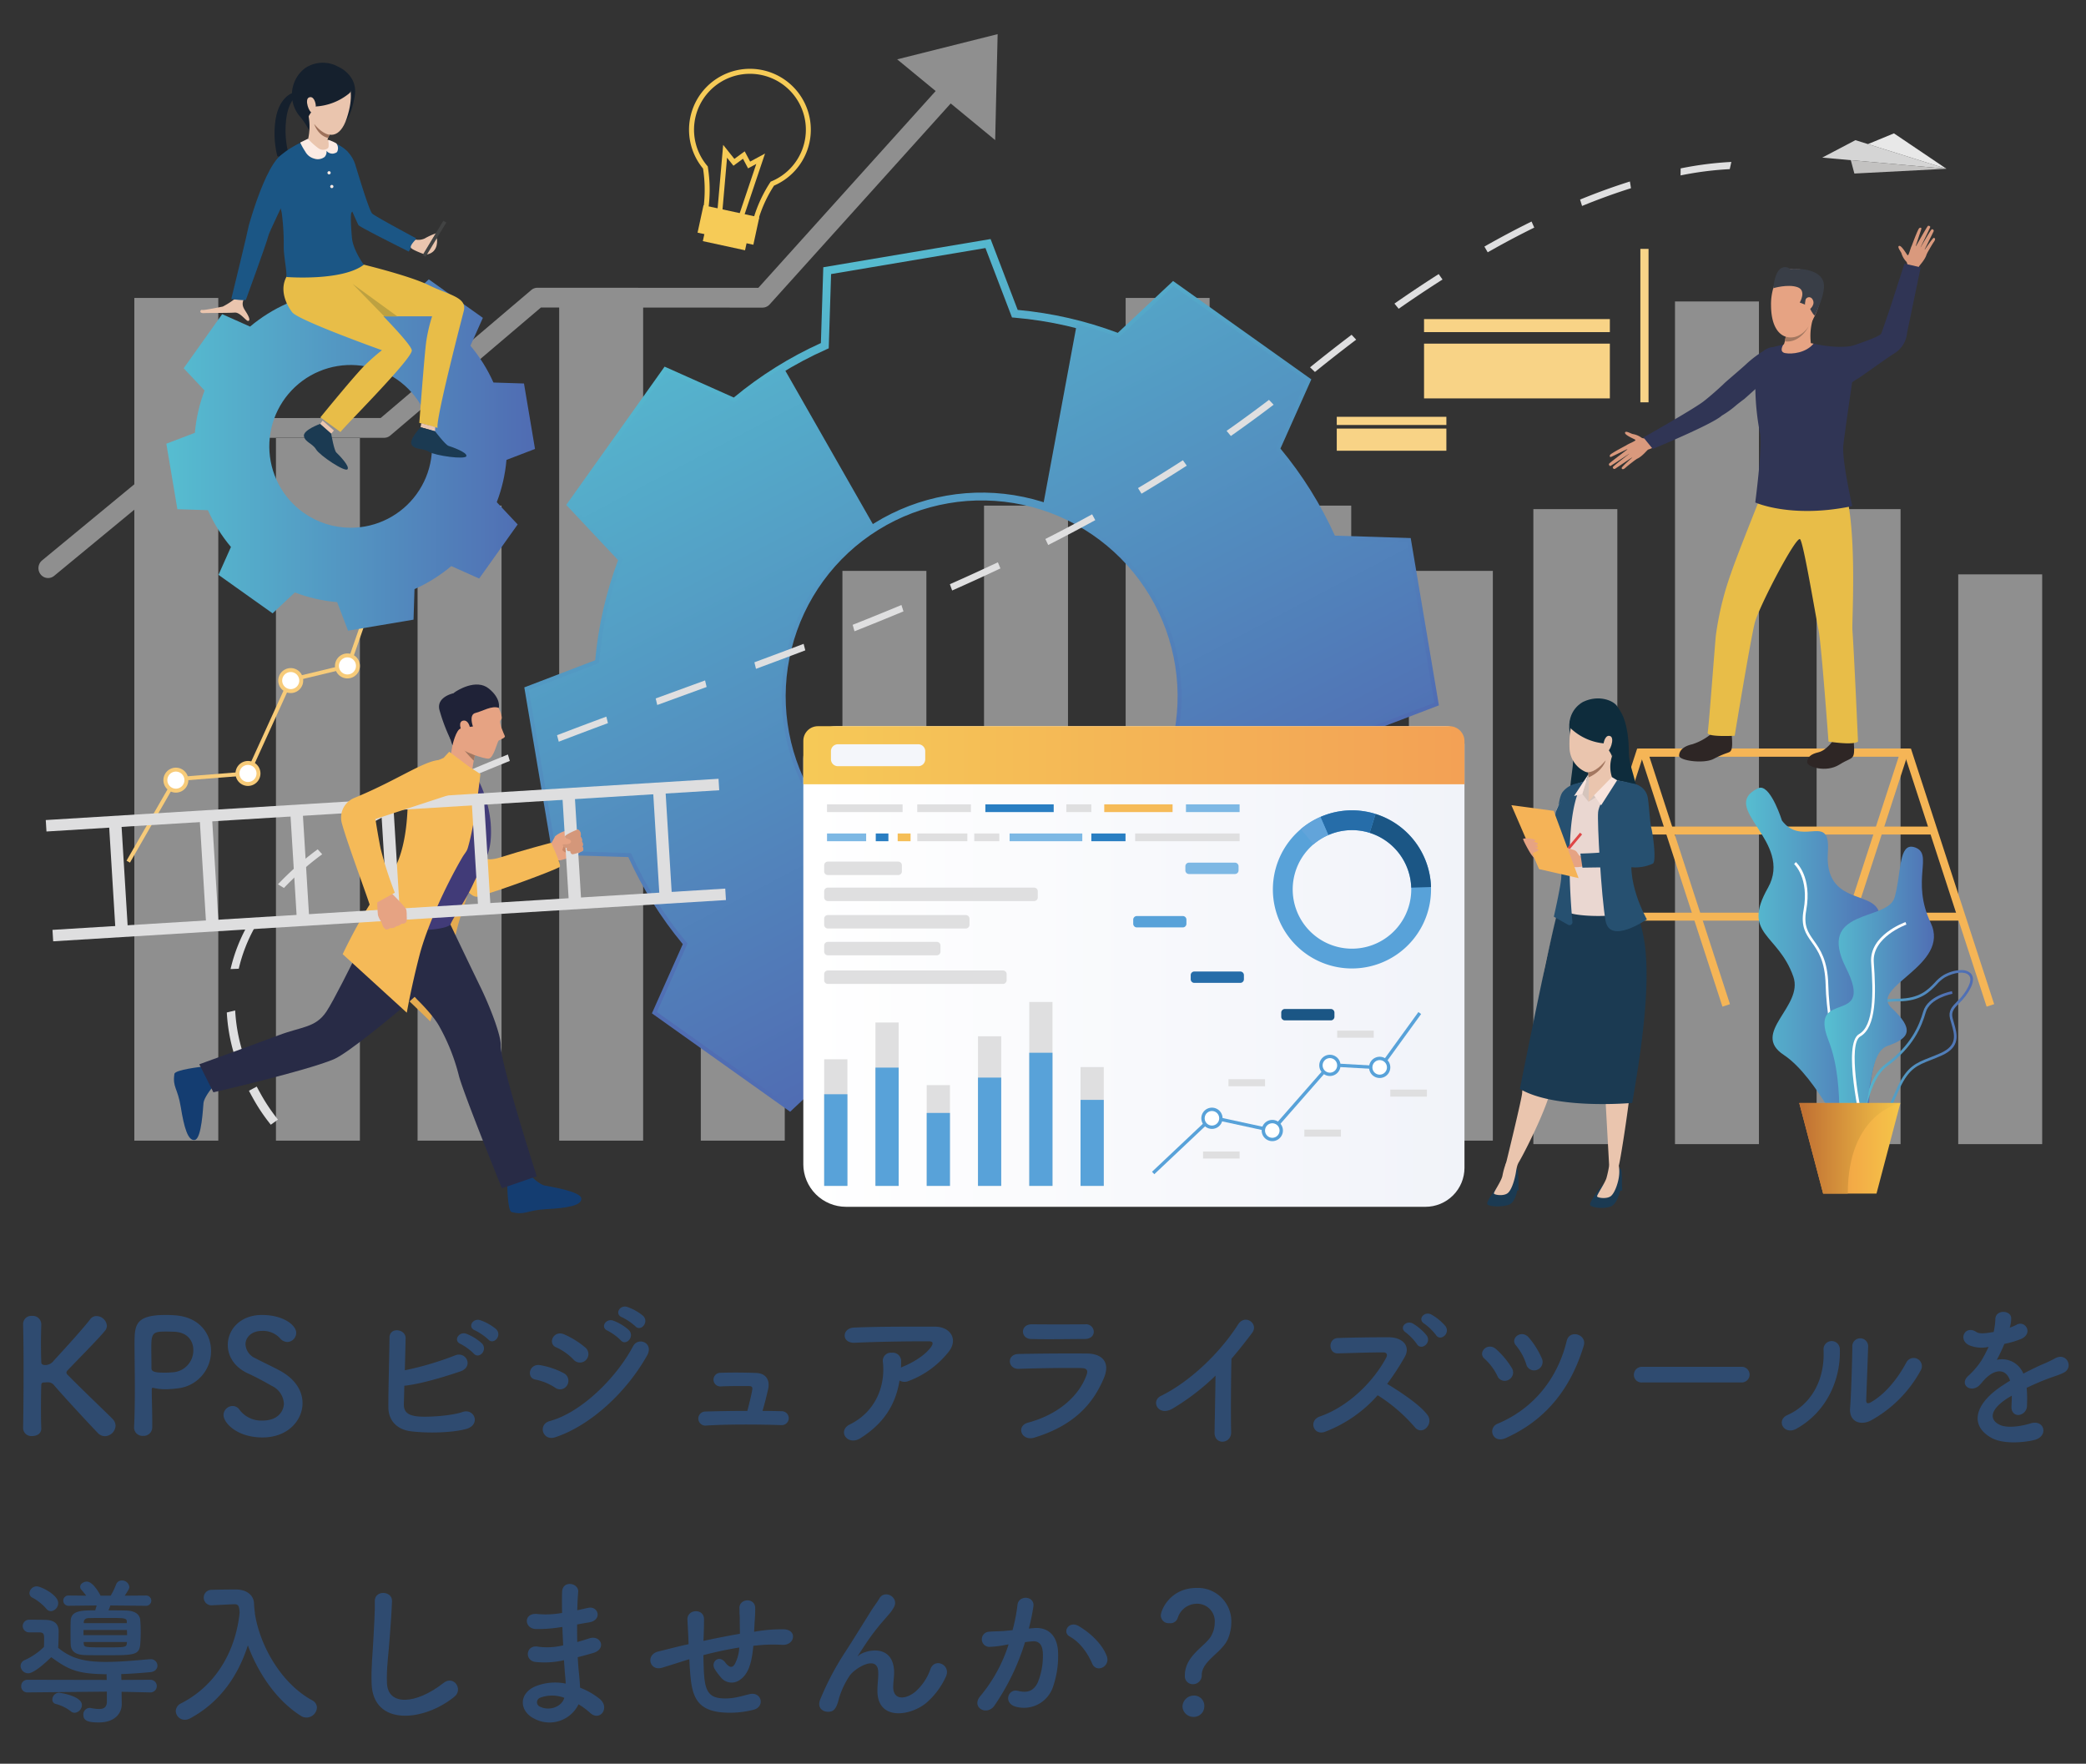 <svg xmlns="http://www.w3.org/2000/svg" xmlns:xlink="http://www.w3.org/1999/xlink" viewBox="0 0 550 465"><rect x="0" y="0" width="550" height="465" fill="#333333" stroke="none"/><defs><style>.cls-1{fill:none;}.cls-2{isolation:isolate;}.cls-3{opacity:0.45;mix-blend-mode:soft-light;}.cls-4{clip-path:url(#clip-path);}.cls-5{fill:#fff;}.cls-6{fill:#4fa7dd;}.cls-7{clip-path:url(#clip-path-3);}.cls-8{fill:url(#名称未設定グラデーション_2);}.cls-9{clip-path:url(#clip-path-4);}.cls-10{fill:url(#名称未設定グラデーション_2-2);}.cls-11{clip-path:url(#clip-path-5);}.cls-12{fill:url(#名称未設定グラデーション_10);}.cls-13{clip-path:url(#clip-path-6);}.cls-14{fill:url(#名称未設定グラデーション_11);}.cls-15{fill:#f4f6fa;}.cls-16{fill:#dfdfe0;}.cls-17{fill:#58a2d9;}.cls-18{fill:#1b5685;}.cls-19{fill:#266da9;}.cls-20{fill:#62a4da;}.cls-21{fill:#7db8e4;}.cls-22{fill:#297ec2;}.cls-23{fill:#f6bb58;}.cls-24{fill:#f5be57;}.cls-25{fill:#f6cb57;}.cls-26{fill:#f7cb79;}.cls-27{fill:#f8d386;}.cls-28{fill:#f8d488;}.cls-29{fill:#d5d5d5;}.cls-30{fill:#e8e8e8;}.cls-31{fill:#c3c2c1;}.cls-32{fill:#303555;}.cls-33{fill:#2f4b70;}.cls-34{fill:#e5ab50;}.cls-35{fill:#143d71;}.cls-36{fill:#e6a383;}.cls-37{fill:#c9896a;}.cls-38{fill:#282b46;}.cls-39{fill:#f5ba58;}.cls-40{fill:#413b78;}.cls-41{fill:#a37760;}.cls-42{fill:#dededf;}.cls-43{fill:#d4977a;}.cls-44{fill:#1f2237;}.cls-45{fill:#f5b556;}.cls-46{fill:#d9997d;}.cls-47{fill:#393e47;}.cls-48{fill:#2e2625;}.cls-49{fill:#316886;}.cls-50{fill:#e8bd48;}.cls-51{clip-path:url(#clip-path-7);}.cls-52{fill:url(#名称未設定グラデーション_2-3);}.cls-53{fill:#15202d;}.cls-54{fill:#eac5ae;}.cls-55{fill:#1b3a52;}.cls-56{fill:#424343;}.cls-57{fill:#9e715a;}.cls-58{fill:#bda141;}.cls-59{fill:#fcebe4;}.cls-60{clip-path:url(#clip-path-8);}.cls-61{fill:url(#名称未設定グラデーション_2-4);}.cls-62{clip-path:url(#clip-path-9);}.cls-63{fill:url(#名称未設定グラデーション_2-5);}.cls-64{clip-path:url(#clip-path-10);}.cls-65{fill:url(#名称未設定グラデーション_2-6);}.cls-66{clip-path:url(#clip-path-11);}.cls-67{fill:url(#名称未設定グラデーション_2-7);}.cls-68{clip-path:url(#clip-path-12);}.cls-69{fill:url(#名称未設定グラデーション_5);}.cls-70{clip-path:url(#clip-path-13);}.cls-71{fill:url(#名称未設定グラデーション_6);}.cls-72{fill:#0e2c3c;}.cls-73{fill:#265070;}.cls-74{fill:#ead7d1;}.cls-75{fill:#d5c4bc;}.cls-76{fill:#f8e4dd;}.cls-77{fill:#de4646;}.cls-78{fill:#f5b357;}</style><clipPath id="clip-path"><rect class="cls-1" x="10.137" y="8.998" width="528.308" height="292.651"/></clipPath><clipPath id="clip-path-3"><path class="cls-1" d="M194.329,106.853A99.55,99.55,0,0,1,217.9,92.106l.605-.27.621-19.579,40.7-6.861,7,18.3.661.056a99.515,99.515,0,0,1,27.1,6.209l.617.237,14.27-13.392,33.633,23.927-7.981,17.873.427.506A99.718,99.718,0,0,1,350.3,142.686l.27.6,19.578.621,6.856,40.7-18.294,7-.058.661a99.9,99.9,0,0,1-1.606,11.219l-45.161-11.126a53.762,53.762,0,1,0-68.706,42.705l-8.665,45.768a99.162,99.162,0,0,1-11.482-3.6l-.617-.235-14.271,13.39-33.63-23.933,7.98-17.873-.427-.506a99.516,99.516,0,0,1-14.747-23.568l-.27-.6-19.583-.621-6.858-40.7,18.3-7.007.056-.659a99.521,99.521,0,0,1,6.206-27.1l.239-.618-13.392-14.272L175.95,99.3l17.873,7.978Zm22.742-36.391-.634,19.986a101.627,101.627,0,0,0-22.96,14.362l-18.246-8.146L149.3,133.115l13.671,14.568a101.594,101.594,0,0,0-6.046,26.394L138.24,181.23l7.432,44.108,19.993.633a101.626,101.626,0,0,0,14.362,22.955l-8.145,18.245,36.448,25.94L222.9,279.439a101.33,101.33,0,0,0,12.205,3.713l1.076.254,9.434-49.835-.929-.264a51.67,51.67,0,1,1,64.952-40.346l-.179.978,49.209,12.124L358.9,205a102.332,102.332,0,0,0,1.807-11.887l18.676-7.145-7.432-44.109-19.986-.633a101.813,101.813,0,0,0-14.362-22.96l8.145-18.247-36.45-25.933L294.726,87.753a101.613,101.613,0,0,0-26.4-6.047L261.18,63.024Z"/></clipPath><linearGradient id="名称未設定グラデーション_2" x1="-2381.941" y1="151.905" x2="-2380.941" y2="151.905" gradientTransform="matrix(0, 173.765, 173.765, 0, -26136.942, 413955.544)" gradientUnits="userSpaceOnUse"><stop offset="0" stop-color="#56bfd1"/><stop offset="1" stop-color="#506db3"/></linearGradient><clipPath id="clip-path-4"><path class="cls-1" d="M193.649,106.045l-18.055-8.062L163.128,115.5l-12.465,17.517L164.2,147.442a100.455,100.455,0,0,0-6.277,27.385l-18.492,7.078,3.576,21.2,3.571,21.2,19.783.626a100.676,100.676,0,0,0,14.907,23.819L173.2,266.81l17.52,12.474,17.523,12.464,14.416-13.53a99.413,99.413,0,0,0,12.689,3.9l9.051-47.8a52.748,52.748,0,0,1-13.776-95.291l-24.078-42.2a100.32,100.32,0,0,0-12.9,9.211M294.97,88.972a100.067,100.067,0,0,0-11.059-3.512L275,133.412a52.79,52.79,0,0,1,35.677,59.74l47.182,11.623a101.112,101.112,0,0,0,1.851-12.415l18.48-7.074-3.565-21.2-3.577-21.2-19.782-.626a100.837,100.837,0,0,0-14.9-23.823l8.062-18.057L309.387,75.442Z"/></clipPath><linearGradient id="名称未設定グラデーション_2-2" x1="-2382.482" y1="148.978" x2="-2381.482" y2="148.978" gradientTransform="matrix(0, 216.6, 216.6, 0, -32009.975, 516081.742)" xlink:href="#名称未設定グラデーション_2"/><clipPath id="clip-path-5"><path class="cls-1" d="M220.5,191.463a8.7,8.7,0,0,0-8.7,8.7V306.9a11.278,11.278,0,0,0,11.278,11.277H375.836a10.289,10.289,0,0,0,10.292-10.288V196.351a4.89,4.89,0,0,0-4.889-4.888Z"/></clipPath><linearGradient id="名称未設定グラデーション_10" x1="-2375.367" y1="137.951" x2="-2374.367" y2="137.951" gradientTransform="matrix(174.32, 0, 0, -174.32, 414284.995, 24302.452)" gradientUnits="userSpaceOnUse"><stop offset="0" stop-color="#fff"/><stop offset="1" stop-color="#f1f3f9"/></linearGradient><clipPath id="clip-path-6"><path class="cls-1" d="M215.649,191.463a3.843,3.843,0,0,0-3.842,3.842v11.464h174.32v-11.43a3.959,3.959,0,0,0-3.957-3.876Z"/></clipPath><linearGradient id="名称未設定グラデーション_11" x1="-2399.938" y1="141.644" x2="-2398.938" y2="141.644" gradientTransform="matrix(-217.276, 0, 0, 217.276, -521033.335, -30576.583)" gradientUnits="userSpaceOnUse"><stop offset="0" stop-color="#f29955"/><stop offset="1" stop-color="#f6cc57"/></linearGradient><clipPath id="clip-path-7"><path class="cls-1" d="M80.016,135.164a21.457,21.457,0,1,1,12.425,3.978,21.462,21.462,0,0,1-12.425-3.978m4.5-64.632-8.633,1.455L75.63,80.04a41.011,41.011,0,0,0-9.7,6.067l-7.352-3.281-5.075,7.13L48.431,97.09l5.509,5.869a41,41,0,0,0-2.556,11.15l-7.525,2.881,1.455,8.631,1.454,8.632,8.053.255a41.015,41.015,0,0,0,6.068,9.7l-3.281,7.353,7.131,5.074,7.131,5.075,5.872-5.509a40.883,40.883,0,0,0,11.15,2.554l2.88,7.526,8.631-1.453,8.631-1.455.255-8.054a40.984,40.984,0,0,0,9.7-6.067l7.352,3.281,5.075-7.131,5.074-7.132-5.51-5.87a41.005,41.005,0,0,0,2.557-11.15l7.525-2.881-1.453-8.632-1.455-8.63-8.053-.256a40.954,40.954,0,0,0-6.069-9.7l3.283-7.351-7.133-5.075-7.131-5.076-5.872,5.51A40.925,40.925,0,0,0,96.029,76.6l-2.88-7.527Z"/></clipPath><linearGradient id="名称未設定グラデーション_2-3" x1="-2364.756" y1="135.647" x2="-2363.756" y2="135.647" gradientTransform="matrix(97.201, 0, 0, -97.201, 229899.585, 13302.638)" xlink:href="#名称未設定グラデーション_2"/><clipPath id="clip-path-8"><path class="cls-1" d="M463.553,207.818c-10.709,5.122,9.545,13.968,2.562,26.306s2.7,11.886,6.721,23.369c2.767,7.9-11.377,14.809-2.531,20.629s17.424,24.633,17.424,24.633c9.742,7.634,1.349-10.946,7.825-26.528s-13.144-7.184-2.725-26.5-12.166-6.635-10.884-25.142c.4-5.8-1.665-5.589-4.5-5.382-2.334.171-5.191.341-7.61-2.858,0,0-2.713-8.676-5.627-8.676a1.518,1.518,0,0,0-.659.154"/></clipPath><linearGradient id="名称未設定グラデーション_2-4" x1="-2323.35" y1="131.897" x2="-2322.35" y2="131.897" gradientTransform="matrix(36.535, 0, 0, -36.535, 85342.893, 5077.807)" xlink:href="#名称未設定グラデーション_2"/><clipPath id="clip-path-9"><path class="cls-1" d="M490.747,296.33a3.237,3.237,0,0,1-2.651-2.1c-1-2.87,1.4-7.89,3.515-10.413a16.687,16.687,0,0,0,3.4-10.985c-.064-1.035-.171-1.984-.266-2.823-.249-2.222-.428-3.83.4-4.756.754-.845,2.4-1.231,5.351-1.244,5.916-.028,8.252-2.474,10.129-4.438a9.5,9.5,0,0,1,2.174-1.889c2.5-1.365,5.182-1.641,6.239-.64.8.759.424,2.061-.035,3.02a14,14,0,0,1-2.957,3.954c-1.36,1.386-2.43,2.479-1.887,4.6.106.417.23.837.354,1.26.861,2.95,1.677,5.738-2.84,7.768-1.062.477-2.033.859-2.89,1.194-3.575,1.4-5.936,2.33-8.466,7.673-.471.993-.886,1.932-1.287,2.84-1.908,4.328-3.155,7.155-6.628,7.154a8.315,8.315,0,0,1-1.65-.18m21.712-39.259a10.161,10.161,0,0,0-2.345,2.019c-1.785,1.869-4.008,4.2-9.628,4.222-3.2.015-4.96.458-5.869,1.48-1.031,1.159-.836,2.894-.566,5.3.093.833.2,1.773.263,2.79a16.285,16.285,0,0,1-3.237,10.492c-2.142,2.55-4.779,7.839-3.64,11.094a3.893,3.893,0,0,0,3.172,2.551,8.947,8.947,0,0,0,1.785.195c3.931,0,5.369-3.261,7.271-7.571.4-.9.81-1.838,1.278-2.823,2.412-5.093,4.55-5.931,8.089-7.32.865-.34,1.847-.725,2.923-1.208,5.071-2.28,4.089-5.639,3.221-8.6-.119-.415-.242-.828-.345-1.237-.446-1.743.41-2.616,1.707-3.94a14.759,14.759,0,0,0,3.09-4.142c1.012-2.116.5-3.25-.114-3.829a3.518,3.518,0,0,0-2.454-.784,9.982,9.982,0,0,0-4.6,1.318"/></clipPath><linearGradient id="名称未設定グラデーション_2-5" x1="-2316.403" y1="131.128" x2="-2315.403" y2="131.128" gradientTransform="matrix(33.039, 0, 0, -33.039, 77018.246, 4608.783)" xlink:href="#名称未設定グラデーション_2"/><clipPath id="clip-path-10"><path class="cls-1" d="M507.071,266.718c-1.021,3.576-3.166,8.906-9.97,13.865-6.2,4.522-7.08,19.965-7.115,20.622l.7.036c.008-.158.894-15.766,6.83-20.093,6.976-5.086,9.178-10.561,10.23-14.239,1.083-3.794,6.981-4.88,7.039-4.891l-.12-.687c-.26.046-6.387,1.17-7.592,5.387"/></clipPath><linearGradient id="名称未設定グラデーション_2-6" x1="-2292.278" y1="128.18" x2="-2291.278" y2="128.18" gradientTransform="matrix(24.798, 0, 0, -24.798, 57333.943, 3459.884)" xlink:href="#名称未設定グラデーション_2"/><clipPath id="clip-path-11"><path class="cls-1" d="M499.508,236.674c-1.863,6.285-20.719,2.742-12.8,18.481s-10.013,5.265-4.657,19,.467,28.425,6.287,24.689,3.268-21.033,9.321-23.088,7.04-4.453,1.048-10.04,15.7-11.134,10.349-22.415.9-18.149-4.191-19.9a2.968,2.968,0,0,0-.953-.176c-3.327,0-2.687,7.659-4.4,13.446"/></clipPath><linearGradient id="名称未設定グラデーション_2-7" x1="-2305.947" y1="129.796" x2="-2304.947" y2="129.796" gradientTransform="matrix(28.879, 0, 0, -28.879, 67075.261, 4011.313)" xlink:href="#名称未設定グラデーション_2"/><clipPath id="clip-path-12"><polygon class="cls-1" points="474.404 290.816 480.697 314.691 494.76 314.691 501.054 290.816 474.404 290.816"/></clipPath><linearGradient id="名称未設定グラデーション_5" x1="-2298.998" y1="129.001" x2="-2297.998" y2="129.001" gradientTransform="matrix(26.649, 0, 0, -26.649, 61741.179, 3740.538)" gradientUnits="userSpaceOnUse"><stop offset="0" stop-color="#f08e43"/><stop offset="1" stop-color="#f5c749"/></linearGradient><clipPath id="clip-path-13"><path class="cls-1" d="M474.4,290.816l6.293,23.875h6.5c0-21.273,13.854-23.875,13.854-23.875Z"/></clipPath><linearGradient id="名称未設定グラデーション_6" x1="-2298.998" y1="129.001" x2="-2297.998" y2="129.001" gradientTransform="matrix(26.649, 0, 0, -26.649, 61741.179, 3740.538)" gradientUnits="userSpaceOnUse"><stop offset="0" stop-color="#c17133"/><stop offset="1" stop-color="#f5c749"/></linearGradient></defs><g class="cls-2"><g id="レイヤー_1のコピー" data-name="レイヤー 1のコピー"><g class="cls-3"><g class="cls-4"><g class="cls-4"><rect class="cls-5" x="35.417" y="78.556" width="22.136" height="222.175"/><rect class="cls-5" x="147.434" y="78.556" width="22.137" height="222.175"/><rect class="cls-5" x="72.756" y="115.5" width="22.136" height="185.231"/><rect class="cls-5" x="110.098" y="133.307" width="22.137" height="167.424"/><rect class="cls-5" x="184.775" y="133.307" width="22.137" height="167.424"/><rect class="cls-5" x="222.115" y="150.514" width="22.136" height="150.217"/><rect class="cls-5" x="296.793" y="78.556" width="22.136" height="222.175"/><rect class="cls-5" x="259.453" y="133.307" width="22.137" height="167.424"/><rect class="cls-5" x="334.132" y="133.307" width="22.135" height="167.424"/><rect class="cls-5" x="371.472" y="150.514" width="22.135" height="150.217"/><rect class="cls-5" x="441.631" y="79.474" width="22.136" height="222.175"/><rect class="cls-5" x="404.292" y="134.226" width="22.136" height="167.423"/><rect class="cls-5" x="478.972" y="134.226" width="22.135" height="167.423"/><rect class="cls-5" x="516.312" y="151.433" width="22.135" height="150.216"/><path class="cls-5" d="M263.04,9l-26.487,6.645L246.7,24,199.946,75.89,141.7,75.868h0a2.515,2.515,0,0,0-1.624.6l-39.711,33.742-42.886.007a2.512,2.512,0,0,0-1.595.576l-44.8,36.968a2.653,2.653,0,0,0-.383,3.663,2.5,2.5,0,0,0,3.575.4l44.1-36.393,42.907-.009a2.514,2.514,0,0,0,1.623-.6l39.711-33.742,58.439.022h0a2.511,2.511,0,0,0,1.868-.838l47.742-52.988,11.724,9.662Z"/></g></g></g><path class="cls-6" d="M273.3,234.547v-2.112a51.713,51.713,0,0,0,48.217-32.6l1.96.787a53.813,53.813,0,0,1-50.177,33.93"/><path class="cls-6" d="M273.3,249.679v-2.112a68.426,68.426,0,0,0,42.885-14.9l1.312,1.658a70.525,70.525,0,0,1-44.2,15.357"/><path class="cls-6" d="M323.719,253.2l-1.184-1.752a88.182,88.182,0,0,0,31.4-37.574l1.933.852A90.291,90.291,0,0,1,323.719,253.2"/><g class="cls-7"><rect class="cls-8" x="103.767" y="26.06" width="310.085" height="304.015" transform="translate(-48.033 110.702) rotate(-22.146)"/></g><g class="cls-9"><rect class="cls-10" x="103.023" y="32.603" width="311.571" height="301.985" transform="translate(-55.481 139.882) rotate(-27.433)"/></g><g class="cls-11"><rect class="cls-12" x="211.807" y="191.463" width="174.321" height="126.718"/></g><g class="cls-13"><rect class="cls-14" x="211.807" y="191.463" width="174.32" height="15.306"/></g><path class="cls-15" d="M242.112,202.009H220.925a1.838,1.838,0,0,1-1.838-1.838v-2.108a1.838,1.838,0,0,1,1.838-1.838h21.188a1.836,1.836,0,0,1,1.836,1.838v2.107a1.837,1.837,0,0,1-1.837,1.839"/><rect class="cls-16" x="217.305" y="279.281" width="6.123" height="33.378"/><rect class="cls-16" x="230.824" y="269.58" width="6.123" height="43.08"/><rect class="cls-16" x="244.341" y="286.093" width="6.124" height="26.567"/><rect class="cls-16" x="257.861" y="273.218" width="6.123" height="39.442"/><rect class="cls-16" x="271.379" y="264.168" width="6.123" height="48.492"/><rect class="cls-16" x="284.897" y="281.335" width="6.123" height="31.325"/><rect class="cls-17" x="217.305" y="288.497" width="6.123" height="24.162"/><rect class="cls-17" x="230.824" y="281.473" width="6.123" height="31.187"/><rect class="cls-17" x="244.341" y="293.427" width="6.124" height="19.233"/><rect class="cls-17" x="257.861" y="284.108" width="6.123" height="28.552"/><rect class="cls-17" x="271.379" y="277.557" width="6.123" height="35.103"/><rect class="cls-17" x="284.897" y="289.983" width="6.123" height="22.677"/><path class="cls-16" d="M264.446,255.864H218.272a.967.967,0,0,0-.966.967v1.612a.966.966,0,0,0,.966.967h46.175a.967.967,0,0,0,.967-.967v-1.611a.968.968,0,0,0-.968-.968"/><path class="cls-16" d="M247,248.326H218.272a.966.966,0,0,0-.966.967V250.9a.967.967,0,0,0,.966.967H247a.968.968,0,0,0,.967-.968v-1.61a.967.967,0,0,0-.967-.967"/><path class="cls-16" d="M254.652,241.254h-36.38a.965.965,0,0,0-.965.967v1.611a.966.966,0,0,0,.965.967h36.38a.968.968,0,0,0,.967-.967v-1.611a.968.968,0,0,0-.967-.967"/><path class="cls-16" d="M272.658,234.022H218.273a.966.966,0,0,0-.967.967V236.6a.967.967,0,0,0,.967.967h54.385a.968.968,0,0,0,.967-.967v-1.611a.968.968,0,0,0-.967-.967"/><path class="cls-16" d="M236.832,227.164h-18.56a.966.966,0,0,0-.966.967v1.611a.966.966,0,0,0,.966.967h18.56a.968.968,0,0,0,.967-.967v-1.611a.968.968,0,0,0-.967-.967"/><path class="cls-17" d="M363.484,254.117a20.842,20.842,0,1,0-14.037-39.25c-.441.159-.876.331-1.3.514a20.842,20.842,0,0,0,15.336,38.736m-21.731-14.362a15.628,15.628,0,0,1,4.587-17.169,15.466,15.466,0,0,1,3.89-2.421q.477-.207.974-.386a15.626,15.626,0,1,1-9.451,19.976"/><path class="cls-18" d="M361.123,219.575l1.556-4.979a20.868,20.868,0,0,1,14.626,19.273l-5.215.156a15.649,15.649,0,0,0-10.967-14.45"/><path class="cls-19" d="M350.231,220.165l-2.083-4.784q.636-.276,1.3-.514a20.759,20.759,0,0,1,13.23-.271l-1.555,4.979a15.563,15.563,0,0,0-9.918.2c-.331.119-.657.248-.974.387"/><path class="cls-20" d="M342.96,218.611a20.746,20.746,0,0,1,5.188-3.23l2.082,4.784a15.466,15.466,0,0,0-3.89,2.421Z"/><path class="cls-21" d="M325.609,230.436h-12.12a.952.952,0,0,1-.952-.952V228.39a.951.951,0,0,1,.952-.951h12.12a.951.951,0,0,1,.952.951v1.094a.952.952,0,0,1-.952.952"/><path class="cls-17" d="M311.861,244.513h-12.12a.953.953,0,0,1-.953-.953v-1.093a.953.953,0,0,1,.953-.952h12.12a.952.952,0,0,1,.952.952v1.093a.953.953,0,0,1-.952.953"/><path class="cls-19" d="M327.017,259.136H314.9a.952.952,0,0,1-.952-.952V257.09a.953.953,0,0,1,.952-.951h12.12a.953.953,0,0,1,.953.951v1.094a.953.953,0,0,1-.953.952"/><path class="cls-18" d="M350.89,269.021H338.77a.953.953,0,0,1-.953-.952v-1.094a.953.953,0,0,1,.952-.951H350.89a.953.953,0,0,1,.952.951v1.094a.952.952,0,0,1-.952.952"/><polygon class="cls-17" points="304.351 309.577 303.745 308.934 319.427 294.138 335.3 297.576 350.46 280.287 363.684 281.033 373.981 266.828 374.697 267.347 364.115 281.942 350.841 281.193 335.621 298.551 319.695 295.099 304.351 309.577"/><path class="cls-5" d="M337.763,297.565a2.356,2.356,0,1,1-2.8-1.805,2.356,2.356,0,0,1,2.8,1.805"/><path class="cls-17" d="M336.053,300.8a2.8,2.8,0,1,1,2.142-3.326,2.8,2.8,0,0,1-2.142,3.326m-1-4.605a1.914,1.914,0,1,0,2.276,1.466,1.917,1.917,0,0,0-2.276-1.466"/><path class="cls-5" d="M352.949,280.39a2.356,2.356,0,1,1-2.8-1.805,2.358,2.358,0,0,1,2.8,1.805"/><path class="cls-17" d="M351.239,283.623a2.8,2.8,0,1,1,2.142-3.326,2.8,2.8,0,0,1-2.142,3.326m-1-4.606a1.915,1.915,0,1,0,2.276,1.467,1.918,1.918,0,0,0-2.276-1.467"/><path class="cls-5" d="M366.075,280.915a2.356,2.356,0,1,1-2.8-1.8,2.357,2.357,0,0,1,2.8,1.8"/><path class="cls-17" d="M364.365,284.149a2.8,2.8,0,1,1,2.142-3.326,2.8,2.8,0,0,1-2.142,3.326m-1-4.605a1.914,1.914,0,1,0,2.275,1.466,1.917,1.917,0,0,0-2.275-1.466"/><path class="cls-5" d="M321.851,294.337a2.356,2.356,0,1,1-2.8-1.805,2.355,2.355,0,0,1,2.8,1.805"/><path class="cls-17" d="M320.14,297.57a2.8,2.8,0,1,1,2.143-3.327,2.8,2.8,0,0,1-2.143,3.327m-1-4.606a1.914,1.914,0,1,0,2.275,1.467,1.917,1.917,0,0,0-2.275-1.467"/><rect class="cls-16" x="317.192" y="303.594" width="9.645" height="1.857"/><rect class="cls-16" x="323.9" y="284.533" width="9.645" height="1.858"/><rect class="cls-16" x="343.91" y="297.816" width="9.645" height="1.857"/><rect class="cls-16" x="352.561" y="271.73" width="9.646" height="1.858"/><rect class="cls-16" x="366.572" y="287.274" width="9.645" height="1.857"/><rect class="cls-16" x="218.055" y="212.067" width="19.922" height="2.04"/><rect class="cls-16" x="241.852" y="212.067" width="14.143" height="2.04"/><rect class="cls-16" x="241.853" y="219.748" width="13.205" height="2.04"/><rect class="cls-21" x="312.694" y="212.067" width="14.143" height="2.04"/><rect class="cls-22" x="259.803" y="212.067" width="18.018" height="2.04"/><rect class="cls-23" x="291.147" y="212.067" width="18.018" height="2.04"/><rect class="cls-16" x="281.152" y="212.067" width="6.595" height="2.04"/><rect class="cls-21" x="218.056" y="219.748" width="10.318" height="2.04"/><rect class="cls-22" x="230.906" y="219.748" width="3.331" height="2.04"/><rect class="cls-16" x="299.3" y="219.748" width="27.537" height="2.04"/><rect class="cls-24" x="236.686" y="219.748" width="3.399" height="2.04"/><rect class="cls-22" x="287.747" y="219.748" width="9.009" height="2.04"/><rect class="cls-21" x="266.194" y="219.748" width="19.169" height="2.04"/><rect class="cls-16" x="256.88" y="219.748" width="6.594" height="2.04"/><path class="cls-25" d="M190.927,61.715a7.99,7.99,0,0,1-4.137-2.765,5.992,5.992,0,0,1-1.21-4.928,36.29,36.29,0,0,0-.215-9.58,16.056,16.056,0,1,1,18.716,4.5,34.615,34.615,0,0,0-3.911,8.238c-.764,3.452-4.64,5.55-8.652,4.68-.2-.043-.4-.093-.591-.149m10.911-41.668a14.742,14.742,0,0,0-15.349,23.694l.124.143.026.185a37.876,37.876,0,0,1,.238,10.157l-.008.049a4.685,4.685,0,0,0,.963,3.875,6.758,6.758,0,0,0,3.964,2.431c3.315.718,6.5-.941,7.1-3.7l.006-.023.006-.025a36.079,36.079,0,0,1,4.176-8.76l.112-.176.192-.08a14.739,14.739,0,0,0-1.546-27.769"/><polygon class="cls-25" points="189.139 55.746 190.671 38.19 193.622 41.892 196.351 39.9 197.782 42.606 201.71 40.478 196.085 57.204 194.841 56.786 199.403 43.222 197.241 44.393 195.899 41.856 193.38 43.696 191.694 41.58 190.448 55.86 189.139 55.746"/><rect class="cls-25" x="189.067" y="56.845" width="4.589" height="11.388" transform="translate(89.723 236.321) rotate(-77.776)"/><rect class="cls-25" x="188.364" y="51.8" width="7.387" height="15.05" transform="translate(93.409 234.465) rotate(-77.775)"/><polygon class="cls-26" points="34.264 227.433 33.363 226.915 46 204.937 65.036 203.426 76.24 178.819 91.381 175.174 98.156 155.69 99.138 156.032 92.176 176.051 76.977 179.711 65.729 204.413 46.628 205.929 34.264 227.433"/><path class="cls-5" d="M67.806,202.577A2.771,2.771,0,1,1,64.04,201.5a2.771,2.771,0,0,1,3.766,1.081"/><path class="cls-26" d="M66.977,206.8a3.29,3.29,0,1,1,1.284-4.472,3.293,3.293,0,0,1-1.284,4.472m-2.685-4.847a2.251,2.251,0,1,0,3.06.879,2.254,2.254,0,0,0-3.06-.879"/><path class="cls-5" d="M79.078,178.092a2.771,2.771,0,1,1-3.766-1.081,2.771,2.771,0,0,1,3.766,1.081"/><path class="cls-26" d="M78.248,182.312a3.29,3.29,0,1,1,1.284-4.472,3.292,3.292,0,0,1-1.284,4.472m-2.685-4.847a2.251,2.251,0,1,0,3.06.879,2.254,2.254,0,0,0-3.06-.879"/><path class="cls-5" d="M94.034,174.231a2.771,2.771,0,1,1-3.766-1.081,2.771,2.771,0,0,1,3.766,1.081"/><path class="cls-26" d="M93.2,178.452a3.29,3.29,0,1,1,1.284-4.473,3.294,3.294,0,0,1-1.284,4.473M90.519,173.6a2.251,2.251,0,1,0,3.06.879,2.254,2.254,0,0,0-3.06-.879"/><path class="cls-5" d="M48.8,204.341a2.771,2.771,0,1,1-3.766-1.081,2.771,2.771,0,0,1,3.766,1.081"/><path class="cls-26" d="M47.968,208.561a3.29,3.29,0,1,1,1.284-4.472,3.292,3.292,0,0,1-1.284,4.472m-2.684-4.847a2.25,2.25,0,1,0,3.059.879,2.254,2.254,0,0,0-3.059-.879"/><rect class="cls-27" x="375.467" y="84.128" width="48.991" height="3.434"/><rect class="cls-27" x="375.467" y="90.6" width="48.991" height="14.438"/><rect class="cls-27" x="352.454" y="109.891" width="28.901" height="2.158"/><rect class="cls-27" x="352.454" y="112.993" width="28.901" height="5.844"/><rect class="cls-28" x="432.502" y="65.618" width="2.157" height="40.453"/><polygon class="cls-29" points="513.197 44.495 480.458 41.552 489.209 36.953 513.197 44.495"/><polygon class="cls-30" points="513.197 44.495 499.363 35.16 492.512 37.991 513.197 44.495"/><polygon class="cls-31" points="487.987 42.228 488.929 45.752 513.197 44.495 487.987 42.228"/><path class="cls-16" d="M71.4,296.532a48.33,48.33,0,0,1-4.808-7.185q-.472-.841-.953-1.769l2.058-1.1q.468.906.931,1.729a47.9,47.9,0,0,0,4.661,6.974Zm-7.59-19.7-2.152.862A46.885,46.885,0,0,1,59.8,266.943l2.207-.537a45.524,45.524,0,0,0,1.8,10.424M456.07,44.592A87.661,87.661,0,0,0,443.1,46.25l.023-1.851a90.232,90.232,0,0,1,13.37-1.707Zm-167.289,92.54c-4.021,2.208-8.2,4.415-12.412,6.558l-.747-1.582c4.186-2.129,8.333-4.32,12.326-6.512Zm12.194-6.968-.927-1.484c4.008-2.382,7.99-4.85,11.835-7.333l1.025,1.423c-3.878,2.5-7.892,4.99-11.933,7.394m-37.2,19.7c-4.1,1.94-8.384,3.9-12.728,5.819l-.6-1.654c4.32-1.911,8.578-3.858,12.657-5.786Zm60.755-34.914-1.124-1.356c3.779-2.651,7.54-5.4,11.181-8.173l1.219,1.286c-3.672,2.8-7.466,5.57-11.276,8.243m-86.318,46.241c-4.1,1.709-8.449,3.474-12.915,5.242l-.486-1.7c4.451-1.764,8.779-3.521,12.865-5.224ZM346.7,98.071l-1.291-1.23c3.657-2.961,7.342-5.847,10.956-8.578l1.21,1.292c-3.587,2.712-7.245,5.577-10.875,8.516M62.955,255.409l-2.166.085A43.826,43.826,0,0,1,65.3,243.909l1.952.459a41.605,41.605,0,0,0-4.3,11.041m149.376-83.946c-4.013,1.529-8.267,3.124-13,4.878l-.422-1.724c4.728-1.751,8.973-3.344,12.977-4.867Zm217.7-121.837c-4.184,1.312-8.522,2.886-12.9,4.677l-.519-1.687c4.454-1.824,8.874-3.427,13.138-4.765ZM368.783,81.405l-1.117-1.361c3.9-2.723,7.826-5.341,11.666-7.783l1.006,1.435c-3.8,2.417-7.69,5.012-11.555,7.709m35.743-21.4c-3.525,1.739-7.148,3.63-10.741,5.654q-.762.426-1.531.863l-.873-1.515c.529-.3,1.059-.6,1.581-.891,3.638-2.032,7.289-3.954,10.85-5.711ZM186.311,181.123l-13.019,4.75-.41-1.729,13.019-4.751Zm-26.02,9.537c-4.743,1.761-8.984,3.362-12.966,4.891l-.455-1.713c3.992-1.533,8.243-3.135,13-4.9ZM74.87,234.11l-1.583-.96a78.352,78.352,0,0,1,10.476-9.232l1.189,1.31A75.223,75.223,0,0,0,74.87,234.11m59.547-33.49c-4.463,1.8-8.778,3.588-12.822,5.322l-.564-1.667c4.064-1.744,8.4-3.543,12.884-5.35ZM108.9,211.594q-1.824.845-3.636,1.7c-3,1.422-5.885,2.906-8.579,4.411l-1.023-1.43.085-.048q4.257-2.379,8.846-4.554,1.827-.865,3.662-1.716Z"/><path class="cls-32" d="M294.369,306.113a.02.02,0,0,1,.011,0c-.042.019-.049.021-.011,0"/><path class="cls-33" d="M6.091,376.568c.083-4.418.125-9.918.125-15.127,0-4.667-.042-9.085-.125-12.252a2.157,2.157,0,0,1,2.375-2.25,2.235,2.235,0,0,1,2.417,2.167v.083c-.042,1.667-.083,3.292-.083,4.751,0,2.25.041,4.083.083,5.125,0,.376.084.834,1.083.834a2.872,2.872,0,0,0,2.251-1.209c3-3.25,7.834-8.584,9.543-10.835a2.057,2.057,0,0,1,1.709-.875,2.793,2.793,0,0,1,2.708,2.542,2.046,2.046,0,0,1-.458,1.292c-1.833,2.251-6.918,7.335-9.835,10.418a1,1,0,0,0-.375.667,1.023,1.023,0,0,0,.375.625c3.542,3.626,11.168,10.877,11.877,11.669a2.538,2.538,0,0,1,.708,1.708,2.9,2.9,0,0,1-2.792,2.751,2.573,2.573,0,0,1-1.875-.834c-1.417-1.458-8.46-9-11.5-12.544a2.055,2.055,0,0,0-1.75-.833c-.292,0-.542.042-.875.042s-.792.042-.792.667c-.042,1.083-.083,3.292-.083,6,0,1.667,0,3.5.083,5.418v.083c0,1.334-1.167,1.959-2.375,1.959a2.161,2.161,0,0,1-2.417-2Z"/><path class="cls-33" d="M37.721,378.568a2.216,2.216,0,0,1-2.375-2.125v-.125c.167-3.25.208-6.918.208-10.46,0-4.293-.083-8.376-.083-11.293,0-5.126.042-7.876,8.21-7.876.875,0,1.708.041,2.334.083,6.584.417,9.626,4.875,9.626,9.376a9.837,9.837,0,0,1-9.043,9.918,23.657,23.657,0,0,1-3,.209,13.326,13.326,0,0,1-3.043-.334.823.823,0,0,0-.291-.041c-.209,0-.25.125-.25.458,0,2.584.125,5.542.125,8.293v1.625A2.257,2.257,0,0,1,37.721,378.568Zm5.877-27.5c-3.334,0-3.709.459-3.709,4.334,0,1.459.041,3.167.041,4.626v.708c0,.876.834,1.167,3.418,1.167.791,0,1.666-.041,2.541-.125a5.792,5.792,0,0,0,5.084-5.834c0-2.5-1.625-4.834-5.375-4.834C45.6,351.106,44.6,351.064,43.6,351.064Z"/><path class="cls-33" d="M69.227,378.985c-6.793,0-10.294-3.876-10.294-5.917a2.437,2.437,0,0,1,2.417-2.376,2.243,2.243,0,0,1,1.834,1.042,7.166,7.166,0,0,0,6.084,2.792c4.584,0,5.585-3.126,5.585-4.459a5.5,5.5,0,0,0-3.168-4.667c-1.833-1.042-4.083-2.293-6.292-3.292-3.667-1.668-5.334-4.626-5.334-7.5,0-4.042,3.25-7.917,9-7.917s9.043,2.75,9.043,4.708a2.43,2.43,0,0,1-2.334,2.417,2.644,2.644,0,0,1-1.958-1,6.077,6.077,0,0,0-4.793-1.918c-2.667,0-4.292,1.667-4.292,3.543a4.28,4.28,0,0,0,2.626,3.667c1.708.917,4.584,2.25,6.5,3.292,4.168,2.292,5.918,5.459,5.918,8.543C79.77,374.4,75.978,378.985,69.227,378.985Z"/><path class="cls-33" d="M106.483,370.025c-.083,2.042.834,3.043,3.335,3.376,2.417.333,9.167-.083,12.126-1.125,3.167-1.084,4.959,3.417.876,4.5-3.751,1-10.127,1.126-14.5.584-3.667-.459-5.876-2.834-5.917-6.251-.042-4.167.25-13.46.291-18.42,0-2.917,4.293-2.334,4.251.126-.042,2.25-.125,5.375-.208,8.459A81.491,81.491,0,0,0,119.86,357.4c3.043-1.333,5.127,2.918,1.542,4.167-3.959,1.334-10.042,3.251-14.793,3.793C106.567,367.192,106.525,368.858,106.483,370.025Zm15-15.669c-2.125-.875-.458-3.417,1.458-2.709a13.024,13.024,0,0,1,4.126,2.543c1.625,1.75-.792,4.292-2.167,2.667A14.742,14.742,0,0,0,121.486,354.356Zm3.792-3.584c-2.125-.833-.625-3.333,1.334-2.708a13.3,13.3,0,0,1,4.209,2.375c1.667,1.667-.667,4.292-2.084,2.709A15.438,15.438,0,0,0,125.278,350.772Z"/><path class="cls-33" d="M146.366,365.858a14.616,14.616,0,0,0-5.167-2.125c-2.5-.417-1.709-4.376,1.333-3.793a21.108,21.108,0,0,1,6.085,2.084,2.253,2.253,0,0,1,.958,3.126A2.157,2.157,0,0,1,146.366,365.858Zm0,13.085c-3.292,1.084-4.667-3.417-1.375-4.292,8.293-2.25,17.544-11.418,21.92-19.711,1.375-2.584,5.542-.876,3.709,2.417C165.286,366.9,155.826,375.818,146.366,378.943Zm4.834-20.5a14.579,14.579,0,0,0-4.542-3.208c-2.375-.959-.709-4.668,2.125-3.418a22.812,22.812,0,0,1,5.543,3.459,2.234,2.234,0,1,1-3.126,3.167Zm9.043-7.584c-2.125-.875-.458-3.376,1.459-2.667a12.885,12.885,0,0,1,4.126,2.5c1.625,1.75-.792,4.292-2.168,2.667A14.7,14.7,0,0,0,160.243,350.856Zm3.793-3.542c-2.126-.834-.625-3.376,1.333-2.751a13.288,13.288,0,0,1,4.209,2.376c1.667,1.666-.667,4.292-2.084,2.708A15.259,15.259,0,0,0,164.036,347.314Z"/><path class="cls-33" d="M206.127,372.067a1.835,1.835,0,1,1-.084,3.668c-6.125-.209-14.46-.25-19.961.124a1.856,1.856,0,1,1-.125-3.709c2.792-.083,6.876-.166,11.085-.166.5-1.875,1.083-4.251,1.292-5.543.125-.625-.042-1-.833-1-1.751,0-4.584-.041-7.335.083a1.8,1.8,0,1,1-.292-3.583c3.668-.125,7.46-.042,9.543.041,2.709.126,3.585,2.043,3.126,4.209-.417,1.834-.959,4-1.5,5.793C202.835,371.984,204.543,372.026,206.127,372.067Z"/><path class="cls-33" d="M226.84,379.193c-1.667,1.042-3.209.584-3.917-.375s-.542-2.417,1.125-3.25c7-3.459,9.376-10.335,8.751-16.377a2.133,2.133,0,0,1,2.292-2.543,2.219,2.219,0,0,1,2.5,2.376c0,.5,0,1.042-.041,1.542.125-.042.208-.126.333-.167,2.792-1.125,5.96-3,7.585-5.251.625-.875.625-1.5-.459-1.5-4.667-.042-13.752.083-19.586.375-3.667.167-3.459-3.834-.333-4,6.042-.291,15.127-.25,21.378-.25,4.334,0,6.334,3.626,3.417,6.918a24.224,24.224,0,0,1-10.335,7.418,2.7,2.7,0,0,1-2.375-.125C236.133,370.358,233.008,375.318,226.84,379.193Z"/><path class="cls-33" d="M272.724,379.027c-3.418,1.041-4.96-3.084-1.626-3.959,8.21-2.209,13.5-7.251,15.377-12.544.417-1.125.209-1.792-1.375-1.834-4.25-.083-12,.042-16.461.209-2.958.125-3.333-3.834-.124-3.917,5.375-.125,12.376-.167,18.044-.125,4.167.041,6.209,2.375,4.5,6.459C288.142,370.275,283.058,375.859,272.724,379.027Zm13.251-26c-3.917,0-9.668.125-14.168,0-2.751-.084-2.918-3.917.291-3.876,4,.042,9.835.042,14.044,0a2.034,2.034,0,0,1,2.25,1.917C288.392,352.064,287.684,353.023,285.975,353.023Z"/><path class="cls-33" d="M309.272,371.317c-3.834,2.334-6-1.917-3.167-3.292,7.668-3.75,15.627-11.418,20.337-18.836,1.833-2.876,5.5-.209,3.709,2.208-1.876,2.5-3.668,4.751-5.46,6.835-.125,4.251-.208,15.169-.083,19.336.083,3.167-4.418,3.542-4.376.125.042-3.334.208-10.126.25-15A60.891,60.891,0,0,1,309.272,371.317Z"/><path class="cls-33" d="M349.363,377.485c-3.042,1.125-4.459-2.959-1.333-4.043,7.584-2.625,14.169-9.293,17.461-15.5.375-.708.208-1.375-.709-1.375-2.625-.042-8.376.166-12.043.25-2.5.083-2.667-3.917,0-4.042,3.042-.125,9.168-.209,13.377-.209,3.75,0,5.875,2.376,4.25,5.209a66.683,66.683,0,0,1-4.625,7.085c3.459,2.084,8.751,5.584,10.668,8.251,1.667,2.334-1.459,5.584-3.417,3.126a43.34,43.34,0,0,0-9.752-8.377A35.2,35.2,0,0,1,349.363,377.485Zm24.212-23.129a14.375,14.375,0,0,0-2.917-3.042c-1.917-1.25.125-3.376,1.917-2.334a13.609,13.609,0,0,1,3.626,3.168C377.492,354.148,374.659,356.19,373.575,354.356Zm5.043-2.375a14.692,14.692,0,0,0-3.042-2.959c-1.959-1.167-.042-3.417,1.791-2.459a13.732,13.732,0,0,1,3.751,3.084C382.493,351.606,379.743,353.773,378.618,351.981Z"/><path class="cls-33" d="M394.789,362.733a14.7,14.7,0,0,0-3.376-4.5c-1.917-1.625.833-4.542,3.083-2.5a21.748,21.748,0,0,1,4.126,4.958,2.184,2.184,0,0,1-.833,3.084A2.092,2.092,0,0,1,394.789,362.733Zm.083,12.626c9.668-4.042,15.877-12.168,18.211-21.836.75-3.125,5.375-1.709,4.5,1.25-3.25,10.71-9.459,19.378-20.586,24.378C393.538,380.693,392.163,376.484,394.872,375.359Zm7.542-15.669a14.687,14.687,0,0,0-2.708-4.959c-1.667-1.875,1.458-4.376,3.417-2.042a21.771,21.771,0,0,1,3.417,5.5,2.216,2.216,0,0,1-1.25,2.959A2.131,2.131,0,0,1,402.414,359.69Z"/><path class="cls-33" d="M433,364.483a2.007,2.007,0,0,1-2.209-2A2.126,2.126,0,0,1,433,360.357h26.171a2.064,2.064,0,1,1,0,4.126Z"/><path class="cls-33" d="M471.3,373.068c6.168-2.751,9.877-9.169,9.5-17.128a2.153,2.153,0,1,1,4.292-.334c.292,7.877-3.292,16.544-11.46,21.087C470.428,378.485,468.136,374.484,471.3,373.068Zm21.878,1.5c-2.708,1.334-5.667.251-5.375-3.333.291-3.751.583-13.669.583-16.128a2.091,2.091,0,1,1,4.168,0c-.043,1.625-.459,12.627-.5,14.044-.041.917.458,1,1.25.542,3.584-2.042,6.876-5.918,9.293-10.418a2.168,2.168,0,1,1,3.793,2.083A33.025,33.025,0,0,1,493.181,374.567Z"/><path class="cls-33" d="M529.855,350.064a14.7,14.7,0,0,0,1.751-.75c2.291-1.376,4.542,2.083,1.458,3.625a23.38,23.38,0,0,1-4.584,1.375,42.435,42.435,0,0,1-2,4.21,6.072,6.072,0,0,1,7,3.625c1.708-.875,3.459-1.75,5.084-2.459a31.843,31.843,0,0,0,3.25-1.541c3.126-1.751,5,2.417,2.334,3.75-1.333.667-2.292.875-4.5,1.709-1.75.667-3.625,1.5-5.292,2.292a33.194,33.194,0,0,1,.083,4.584,2.465,2.465,0,0,1-2.208,2.584c-1.042.041-2-.751-1.876-2.376.042-.875.083-1.834.083-2.709-.374.209-.749.417-1.083.625-5.167,3.334-4.542,5.835-2.209,7,2.209,1.125,6.293.292,8.252-.333,3.667-1.125,4.834,3.376,1,4.376-2.459.625-8.126,1.25-11.377-.584-5.626-3.167-4.625-8.793,2.917-13.752.584-.375,1.251-.833,2.042-1.291-1.125-3.5-4.334-3.084-7.043.041l-.166.167a9.112,9.112,0,0,1-.959,1.083c-2.292,2.042-5.334-.333-2.834-2.583a20.808,20.808,0,0,0,3.376-3.918,34.654,34.654,0,0,0,1.959-3.709,8.413,8.413,0,0,1-5.168-.458c-3-1.5-.958-5.418,1.959-3.459.792.542,2.459.334,3.917.084.167-.042.417-.042.625-.084a17.4,17.4,0,0,0,.459-3.5c.166-2.5,4.083-2.25,4.167-.208a7.845,7.845,0,0,1-.334,2.417Z"/><path class="cls-33" d="M39.6,446.206l-7.543-.166v.166l.042,3.042v.084c0,2.042-1.459,4.792-6.085,4.792-2.917,0-4.042-.5-4.042-2.042a1.717,1.717,0,0,1,1.625-1.792,1.145,1.145,0,0,1,.375.042,13.931,13.931,0,0,0,2.126.25c1.208,0,2.083-.417,2.083-1.959V446L7.3,446.206H7.258a1.584,1.584,0,0,1-1.668-1.625A1.639,1.639,0,0,1,7.3,442.872l20.837.042-.042-1.292c0-.083.042-.125.042-.208-7.543-.084-9.918-1.042-14.628-4.5-4.25,4.126-5.667,4.251-6.084,4.251a2.02,2.02,0,0,1-2-1.959,1.718,1.718,0,0,1,1.125-1.542,17.312,17.312,0,0,0,5.043-3.459c.041-1.083.041-1.708.041-2.208,0-1.167-.125-1.584-1.25-1.625H7.591a1.668,1.668,0,0,1,.042-3.334c1.458,0,2.917,0,4.25.042,2.376.041,3.584.958,3.584,3.083,0,.959-.042,2.959-.125,4.292,3.459,2.834,6.918,3.709,12.627,3.709,4.042,0,8.418-.458,11.5-.708h.209a1.715,1.715,0,0,1,1.834,1.667c0,.833-.584,1.625-1.917,1.75-1.959.167-4.709.417-7.627.5v.25l.042,1.292,7.585-.042a1.668,1.668,0,1,1,.041,3.334Zm-27.38-22.045A12.89,12.89,0,0,0,8.508,421.2a1.314,1.314,0,0,1-.75-1.167,1.95,1.95,0,0,1,1.917-1.792c1.125,0,5.667,2.25,5.667,4.375a2.143,2.143,0,0,1-1.875,2.167A1.592,1.592,0,0,1,12.216,424.161Zm6.418,27a10.865,10.865,0,0,0-3.959-1.917,1.141,1.141,0,0,1-.875-1.167,1.822,1.822,0,0,1,1.751-1.791c.208,0,6.042.833,6.042,3.25a2.083,2.083,0,0,1-1.917,2.042A1.594,1.594,0,0,1,18.634,451.165Zm10.46-27.879a8.277,8.277,0,0,1-.5,1.292c1.667,0,3.292,0,4.584.041,2.334.043,3.667.959,3.792,2.5.083.958.126,2.042.126,3.167s-.043,2.25-.126,3.251c-.25,2.875-1.75,2.875-9.209,2.875-1.918,0-3.834,0-5.334-.041-2.584-.084-3.709-1-3.793-2.834-.042-1-.042-2.042-.042-3.084,0-1.084,0-2.126.042-3.125.084-2.751,3-2.751,6.46-2.751.125-.417.291-.875.375-1.292l-7.377.084a1.356,1.356,0,1,1,0-2.709l4.626.042c-.375-.542-.791-1-1.25-1.542a1.105,1.105,0,0,1-.333-.792c0-.75.875-1.375,1.75-1.375,1.542,0,3.167,2.791,3.625,3.709h2.668a18.629,18.629,0,0,0,1.416-2.918,1.563,1.563,0,0,1,1.542-1.083A1.918,1.918,0,0,1,34.1,418.41c0,.376-.083.584-1.209,2.293l5.543-.042a1.358,1.358,0,1,1,0,2.709Zm-7.084,6.46v1.375h11.5c0-.459-.041-.917-.041-1.375Zm11.46,3.167H22.051l.042.542c.084.875.542.875,5.709.875,5.126,0,5.543,0,5.626-1Zm-.042-5.418c0-.917-.833-.917-4.917-.917-1.876,0-3.751,0-5.126.042-.834,0-1.25.459-1.292.959v.375H33.428Z"/><path class="cls-33" d="M67.185,425.245c1.208,8.334,6.793,18.5,15.127,23.045a2.2,2.2,0,0,1,1.25,1.917,2.781,2.781,0,0,1-2.75,2.625,2.719,2.719,0,0,1-1.5-.458c-6.46-4.084-11.294-11.335-13.961-18.586-2.459,7.751-7.168,14.96-15.294,19.294a2.744,2.744,0,0,1-1.333.333,2.358,2.358,0,0,1-2.376-2.291,2.3,2.3,0,0,1,1.417-2.042C57.892,443.873,62.309,434,63.184,425.12c-.125-1.584-.25-2.167-1.375-2.167h-.125l-5.918.291h-.125a2.044,2.044,0,0,1,.042-4.083c1.667-.042,3.542-.084,5.417-.084h1.334c2.5.042,4.459,1.417,4.542,3.667a23.2,23.2,0,0,0,.209,2.334h.041Z"/><path class="cls-33" d="M97.983,443.914c-.167-4.376.291-7.918.5-12.335.125-2.709.417-6.793.333-9.377-.083-3.083,4.626-2.833,4.542-.083-.083,2.626-.375,6.585-.583,9.377-.292,4.417-.917,8.209-.75,12.251.25,6.085,7.668,5.668,14.919-.041,2.709-2.125,5.251,1.708,2.875,3.626C111.693,453.957,98.358,455.166,97.983,443.914Z"/><path class="cls-33" d="M147.867,429a37.5,37.5,0,0,1-6.543.5c-3.208-.084-3.375-4.418.417-3.959a24.013,24.013,0,0,0,6.459-.292c-.042-2.209-.042-4.168,0-5.5.084-3.209,4.418-2.459,4.251-.042-.125,1.5-.209,3.167-.25,4.834.875-.166,1.833-.416,2.834-.625,2.75-.625,3.875,3.251.25,3.834-1.125.167-2.167.375-3.126.542,0,1.542,0,3.084.042,4.626,1-.292,2.042-.584,3.167-.959,3.084-1,4.667,2.834.959,3.876-1.459.416-2.793.791-4,1.083.083,1.417.166,2.709.292,3.917.124,1.125.25,2.626.333,4.126a19.382,19.382,0,0,1,5.168,2.959c2.791,2.292.083,6.084-2.543,3.667a19.187,19.187,0,0,0-3.042-2.25,8.5,8.5,0,0,1-11.668,3.792c-3.959-1.959-4.209-6.626.333-8.543a14.073,14.073,0,0,1,7.96-.708c-.042-.876-.126-1.751-.209-2.709-.083-1-.166-2.167-.25-3.459a22.648,22.648,0,0,1-7.584.458c-2.959-.416-2.459-4.708.875-4a17.761,17.761,0,0,0,6.5-.375c-.083-1.584-.167-3.209-.208-4.834Zm-5.376,18.587a1.259,1.259,0,0,0-.125,2.375c2.542,1.25,5.792,0,6.418-2.334A9.076,9.076,0,0,0,142.491,447.582Z"/><path class="cls-33" d="M181.04,437.663c-3.667,1.167-5.25,1.667-6.5,2.042-3.292.959-4.417-3.459-.958-4.292,1.875-.459,4.959-1.25,6.793-1.667l1.166-.25v-.542c-.083-2.417-.208-4.125-.291-5.917-.125-2.834,4.333-3.084,4.375-.167,0,1.334-.042,3.25-.125,5.209l-.041.542c2.75-.584,6.209-1.292,9.626-1.876,0-1.249-.042-2.417-.042-3.458A15.608,15.608,0,0,0,195,425.62c-.042-.334,0-.708-.042-1.625-.083-2.584,4.167-2.918,4.167.041,0,1.417-.083,2.626-.167,3.793-.041.708-.083,1.541-.125,2.375.375-.042.709-.125,1.084-.167a39.707,39.707,0,0,1,6.918-.458c3.417.208,2.75,4.292-.625,4.084a39.558,39.558,0,0,0-5.876.083c-.584.042-1.126.125-1.709.167-.042.708-.166,1.458-.25,2.167-.417,2.833-1.25,5.417-3.209,6.751a3.628,3.628,0,0,1-5.125-.626A16.686,16.686,0,0,1,188.416,440c-1.083-1.834,1.167-3.834,2.792-1.708,1.209,1.583,1.917,1.375,2.5.5a10.315,10.315,0,0,0,1.208-4.418c-3.459.542-6.709,1.292-9.459,2,.041,1.958.083,3.958.208,5.417.333,4.5,1.667,5.917,5.167,6,2.584.083,4.376-.542,6.793-1.125,3.167-.751,4.126,3.25,1.167,4.083a25.085,25.085,0,0,1-8.627.709c-5.459-.583-7.459-3.167-8.042-8.835-.167-1.5-.292-3.417-.375-5.167Z"/><path class="cls-33" d="M231.341,445.664c0-1.917.292-3.083.208-4.958-.208-4.626-6.542-.709-7.709,1.375a21.9,21.9,0,0,0-2.625,5.667c-.751,3.209-1.668,3.417-2.5,3.542-1.458.209-3.417-.792-2.459-3.209a73.511,73.511,0,0,1,6.668-12.626c2.417-3.751,4.584-7.293,6.626-10.543.708-1.168,1.834-2.626,2.292-3.459,1.375-2.459,5.251-.376,3.876,2.25a11.122,11.122,0,0,1-.959,1.459c-.333.416-.75.875-1.208,1.416a60.05,60.05,0,0,0-4.418,5.543c-1.083,1.542-1.917,2.875-2.833,4.251-.292.416-.167.333.125.083,1.5-1.334,8.709-3.292,9.293,3.75.124,1.626-.209,3.042-.209,4.584,0,3.709,3.584,3.251,6.043,1.042A14.126,14.126,0,0,0,245.343,440c1.209-3.084,5.584-.958,4,2.167a20.223,20.223,0,0,1-5.251,6.918C239.592,452.624,231.258,453.541,231.341,445.664Z"/><path class="cls-33" d="M272.64,429.245c3.5-.291,6.168,1.75,6.335,6.418a24.817,24.817,0,0,1-1.417,9.293,8.078,8.078,0,0,1-9.793,5c-3.292-.959-1.959-4.793.583-4.167,2.376.583,4.126.208,5.293-2.251a18.606,18.606,0,0,0,1.333-7.209c0-2.542-.875-3.751-2.792-3.584-.625.042-1.25.125-1.917.208a61.416,61.416,0,0,1-8.084,16.753c-2,2.833-6.335.416-3.626-2.625a40.222,40.222,0,0,0,7.376-13.544l-.5.083a28.305,28.305,0,0,1-4.5.583,2,2,0,1,1-.124-4c1.291-.125,2.583-.084,4.083-.208l2.084-.209a44.47,44.47,0,0,0,1.292-6.626c.292-2.709,4.542-2.458,4.209.333a54.931,54.931,0,0,1-1.209,5.876Zm15.336,9.377c-1-2.292-2.875-5.459-5.959-7.168-2.042-1.125-.208-4.251,2.375-2.75,3.334,1.958,6.293,4.917,7.418,7.917C292.852,439.372,289.1,441.206,287.976,438.622Z"/><path class="cls-33" d="M312.4,441.747c0-5.292,5.459-7.709,6.959-10.46a7.136,7.136,0,0,0,.918-3.417,4.633,4.633,0,0,0-4.751-5.042,5.307,5.307,0,0,0-5.043,3.875,2.043,2.043,0,0,1-2.125,1.251,2.07,2.07,0,0,1-2.292-2c0-1.542,2.542-7.293,9.418-7.293a8.827,8.827,0,0,1,9.168,9.127,11.615,11.615,0,0,1-.833,4.167c-1.5,3.751-6.96,5.876-6.96,9.668a2.319,2.319,0,0,1-2.334,2.417A2.1,2.1,0,0,1,312.4,441.747Zm2.25,10.919a2.887,2.887,0,0,1-2.875-2.751,3.009,3.009,0,0,1,2.875-2.875,2.69,2.69,0,0,1,2.876,2.875A2.772,2.772,0,0,1,314.648,452.666Z"/><path class="cls-34" d="M129.416,217.675s-8.328,24.3-8.86,27.039c-.581,3-7.095,24.6-7.095,24.6s-13.669-13.385-17.938-16.781,28-35.566,33.893-34.853"/><path class="cls-35" d="M133.746,311.85s2.761-1.121,3.895-1.6,1.3-1.532,1.781-.83,2.843,2.86,4.121,3.134,9.569,1.53,9.732,3.411-3.7,2.539-9.159,2.824-5.589,1.7-9.227.765c-1.134-.29-1.143-7.7-1.143-7.7"/><path class="cls-35" d="M53.318,281.238s1.366,2.545,1.948,3.591,1.619,1.1.989,1.636-2.468,3.049-2.6,4.313-.484,9.417-2.286,9.77-2.843-3.317-3.688-8.565-2.22-5.229-1.7-8.846c.162-1.127,7.338-1.9,7.338-1.9"/><path class="cls-36" d="M144.858,223.247s1.326-2.419,1.54-2.782a6.65,6.65,0,0,1,2.544-1.349,7.719,7.719,0,0,1,3.388-.417,1.189,1.189,0,0,1,.642.754,2.283,2.283,0,0,1,.055,1.154,1.388,1.388,0,0,1,.341,1.294,1.21,1.21,0,0,1,.118,1.339,1.011,1.011,0,0,1,.151,1.1,9.155,9.155,0,0,0-1.4.814,19.3,19.3,0,0,1-4.946,1.75s-2.542.693-2.431-3.662"/><path class="cls-37" d="M148.658,222.291a6.8,6.8,0,0,1-.372,1.747c-.235.368,2.643,1.585,2.643,1.585s-.6-3.12-2.271-3.332"/><path class="cls-38" d="M100.473,239.97c-2.26,1.7-5.292,8.368-7.408,13.576-.047.094-5.087,10.292-7,13.154-2.877,4.3-6.461,3.913-12.635,6.259-5.016,1.906-20.881,7.638-20.881,7.638l3.714,7.39s24.015-5.506,31.7-8.692c3.9-1.615,16.771-12.474,16.773-12.475,1.6-1.315,3.053-2.593,4.289-3.73h0c.983-.9,1.831-1.72,2.514-2.394,1.227-1.209,1.924-1.961,1.924-1.961s-11.092-20.2-12.988-18.765"/><path class="cls-39" d="M120,208.024l6.8,17.2s.339,2.384,5.306.774c5.071-1.645,13.2-3.809,13.2-3.809s2.873,6.036,2.275,6.386c-1.735,1.012-15.723,6.224-21.553,7.814-4.626,1.262-14.117-23.559-14.117-23.559Z"/><path class="cls-38" d="M132.035,275.705c.1-2.873-3.13-10.98-5.566-15.9-3.821-7.857-7.7-16.033-7.7-16.033s-22.177-.011-22.138,2.363c.073,4.5,10.928,14.631,12.644,16.62l.729.793s4.107,3.946,5.779,6.974a53.128,53.128,0,0,1,5.252,13.259c1.433,5.17,11.3,29.51,11.3,29.51l9.187-3.166s-9.638-29.963-9.48-34.423"/><path class="cls-40" d="M95.523,244.716s15.137-16.143,13.834-26.58a20.427,20.427,0,0,1,.078-5.647,18.911,18.911,0,0,1,9.225-13.669s-.044-1.334,6.328,4.788a31.686,31.686,0,0,1,4.385,13.378c.592,8.312-1.789,9.981-4.723,16.3-2.144,4.62-5.231,8.644-5.884,10.487,0,0-1.7,2.72-23.243.941"/><path class="cls-36" d="M125.387,198.291s-.077.339-.187.864c-.081.388-.179.876-.279,1.4a19.764,19.764,0,0,0-.466,3.983c.14,1.526-5.64-5.462-5.64-5.462a74,74,0,0,0,1.374-10.369c.312-5.53,5.2,9.58,5.2,9.58"/><path class="cls-41" d="M125.208,199.116c-.08.387-.187.915-.287,1.443a27.372,27.372,0,0,1-3.884-4.72,24.215,24.215,0,0,0,4.171,3.277"/><path class="cls-39" d="M123.293,223.711a3.989,3.989,0,0,1-.174.426c-.21.484-.759,1.1-1.289,2.012-4.5,7.745-9.317,18.331-11.232,25.738C108.414,260.328,107.26,267,107.26,267L90.352,251.567s5.871-12.582,12.027-20.081c6.816-8.3,4.881-27.189,4.881-27.189l9.726-4.512,1.451-1.586,5.318,3.987,2.908,1.886s-1.415,13.326-3.37,19.639"/><rect class="cls-42" x="11.993" y="210.765" width="177.715" height="3.023" transform="translate(-12.803 6.571) rotate(-3.509)"/><rect class="cls-42" x="13.763" y="239.718" width="177.716" height="3.023" transform="translate(-14.572 6.733) rotate(-3.509)"/><rect class="cls-42" x="173.015" y="206.728" width="3.271" height="30.555" transform="translate(-13.182 11.036) rotate(-3.488)"/><rect class="cls-42" x="149.107" y="208.19" width="3.271" height="30.554" transform="translate(-13.381 9.634) rotate(-3.505)"/><rect class="cls-42" x="125.2" y="209.652" width="3.271" height="30.554" transform="translate(-13.448 8.132) rotate(-3.488)"/><rect class="cls-42" x="101.291" y="211.113" width="3.272" height="30.554" transform="translate(-13.582 6.681) rotate(-3.488)"/><rect class="cls-42" x="77.383" y="212.575" width="3.271" height="30.554" transform="translate(-13.783 5.258) rotate(-3.505)"/><rect class="cls-42" x="53.476" y="214.037" width="3.271" height="30.554" transform="translate(-13.917 3.799) rotate(-3.505)"/><rect class="cls-42" x="29.568" y="215.499" width="3.271" height="30.554" transform="translate(-14.051 2.34) rotate(-3.505)"/><path class="cls-36" d="M101.623,244.99a3.17,3.17,0,0,1-.658-.766s-.2-.584-.364-.991a2.744,2.744,0,0,0-.142-.308,5.82,5.82,0,0,1-.809-1.663,38.756,38.756,0,0,1-.178-4.456l1.981-.549,1.781-.781s3.569,3.549,3.841,4.27a2.034,2.034,0,0,1,.067.21,7.366,7.366,0,0,1,.085,1.517c.018.126.117,1.389-.155,1.653a1.234,1.234,0,0,1-1.138.388,2.959,2.959,0,0,1-1.464.712,1.838,1.838,0,0,1-1.562.443s-.774.585-1.285.321"/><path class="cls-39" d="M117.974,209.726s3.856-.246,1.938-6.092c-2.586-7.886-10.276.1-26.52,6.749a5.592,5.592,0,0,0-3.249,6.7c1.3,4.864,7.069,20.309,7.447,21.862l6.509-3.58a99.444,99.444,0,0,1-3.757-11.678c-.792-4.014-1.352-7.743-1.352-7.743Z"/><path class="cls-43" d="M151.992,218.812s-3.187,1.289-3.044,1.828a.877.877,0,0,0,.523.649l-1.071,1.126s-.288,1.145,1.044,1.125c0,0-.381,1.042.9.87,0,0,.056.8.666.824a11.485,11.485,0,0,0,2.626-.889s.438-.422-.052-1.142a1.153,1.153,0,0,0-.14-1.306,1.327,1.327,0,0,0-.342-1.306s.37-1.412-.774-1.891c0,0-.2.057-.338.112"/><path class="cls-36" d="M146.493,220.413a11.682,11.682,0,0,1,3.582.891c.279.153.521.352.483.669s-.543.665-1.566.626a8.638,8.638,0,0,0-2.362.376s-1.039-.347-.137-2.562"/><path class="cls-36" d="M131.14,185.949s1.793,3.341.9,3.857c-.738.428.855,3.706,1.063,4.242s-1.337.92-1.666,1.264-1.312,4.578-2.584,4.7-7-1.882-8.557-3.508-2.82-8.959-1.77-12.049,9.453-4.346,12.615,1.491"/><path class="cls-44" d="M131.517,186.635s.682-2.426-2.649-5.107-8.409.546-9.045,1.039c-.567.438-3.95,3.247-2.659,7.351,2.158,6.859,2.135,6.573,2.135,6.573s.935-4.137,2.185-4.425c1.357-.313,3.213-.53,3.213-.53s-1.17-3.128.671-3.566,4.289-2.03,6.149-1.335"/><path class="cls-36" d="M123.9,191.761c-.091-.365-.507-2-1.79-1.762s-.855,2.26.135,3.439,2.162.366,1.655-1.677"/><path class="cls-44" d="M119.555,182.786s-4.448.908-3.721,4.271a46.516,46.516,0,0,0,2.981,7.929c.283.79.74-12.2.74-12.2"/><polygon class="cls-45" points="433.172 199.462 500.628 199.462 479.367 264.752 481.356 265.399 503.508 197.371 431.652 197.371 409.712 264.752 411.7 265.399 433.172 199.462"/><polygon class="cls-45" points="456.13 264.751 434.87 199.461 502.326 199.461 523.797 265.398 525.786 264.751 503.845 197.371 431.989 197.371 454.142 265.398 456.13 264.751"/><rect class="cls-45" x="426.897" y="217.928" width="82.564" height="2.092"/><rect class="cls-45" x="418.391" y="240.63" width="98.782" height="2.092"/><path class="cls-46" d="M502.755,71.13s.477-1.636-.252-2.278a5.467,5.467,0,0,1-1.152-2.057c-.168-.476-1.227-1.742-.631-1.959s1.848,2,2.2,2.416.758-1.991,1.177-2.372,4.363.509,3.9,2.127-2.033,3.039-2.059,3.339a10.4,10.4,0,0,1-.293,1.191Z"/><path class="cls-46" d="M503.9,65.232s1.759-4.858,2.146-5.084.646-.115.5.346-1.562,4.743-1.562,4.743,3.047-5.4,3.324-5.655c.162-.149.674.036.619.29s-2.769,5.78-2.769,5.78,2.854-5.038,3.15-5.181a.4.4,0,0,1,.5.55c-.186.388-2.571,5.213-2.571,5.213s2.308-3.536,2.63-3.509c.2.015.645.154.022,1.048s-1.875,3.157-1.875,3.157Z"/><path class="cls-46" d="M434.964,115.256s-1.559.687-2.293.049a5.45,5.45,0,0,0-2.188-.873c-.494-.105-1.888-.989-2.026-.368s2.229,1.568,2.685,1.867-1.875,1.011-2.2,1.475,1.077,4.26,2.62,3.585,2.745-2.413,3.04-2.478a10.365,10.365,0,0,0,1.142-.446Z"/><path class="cls-46" d="M429.267,117.164s-4.587,2.378-4.76,2.792-.029.655.409.451,4.5-2.17,4.5-2.17-4.956,3.728-5.171,4.036c-.126.181.124.664.369.577s5.367-3.5,5.367-3.5-4.621,3.488-4.725,3.8a.4.4,0,0,0,.612.424c.36-.235,4.832-3.231,4.832-3.231s-3.2,2.751-3.137,3.066c.042.193.238.619,1.043-.115s2.884-2.273,2.884-2.273Z"/><path class="cls-32" d="M433.321,115.337l2.455,3.027s15.8-6.529,18.219-8.8a25.65,25.65,0,0,0,3.91-2.838h0c.7-.555,1.382-1.079,2.01-1.54l.426-.379,0,0,4.363-3.9s7.923-4.208,4.695-8.755a3.112,3.112,0,0,0-3.407-.233,29.941,29.941,0,0,0-5.752,4.234c-.707.677-5.287,4.583-5.532,4.832-.915.927-4.028,3.7-5.634,4.911-2.831,2.134-15.755,9.437-15.755,9.437"/><path class="cls-36" d="M478.511,83.205l0,.006a18.864,18.864,0,0,1-2.148,3.546c-2.794,3.585-9.312,3.674-9.407-6.169a15.2,15.2,0,0,1,.588-4.6c1.334-4.369,4.469-5.1,4.469-5.1,2.316-.128,6.369.445,7.72,3.461.958,2.143.265,5.693-1.219,8.855"/><path class="cls-47" d="M478.511,83.205l0,.006s-.334.089-1.537-2.341c-.242-.487-.427-.14-.532-.354l-1.916-.748s1.895-3.171-.585-4.051c-2.529-.9-6.4.268-6.4.268.828-7.819,4.469-5.1,4.469-5.1,2.316-.128,7.269.012,8.618,3.027.959,2.143-.633,6.127-2.117,9.289"/><path class="cls-36" d="M476.05,79.042c.142-.658,1.442-1.225,2,.189s-1.3,2.914-1.783,2.6-.448-1.7-.212-2.793"/><path class="cls-48" d="M451.127,193.543a15,15,0,0,1-4.948,2.686c-2.26.49-3.446,1.646-3.463,2.988s6.5,2.225,9.092.872c3.86-2.018,4.254-1.409,4.681-2.418s.084-3.68.112-4c.034-.4-5.474-.127-5.474-.127"/><path class="cls-48" d="M451.312,192.814a9.146,9.146,0,0,0-.25,1.119c.044.023,5.094.589,4.941-.29-.124-.713-.3-1.488-.3-1.488Z"/><path class="cls-48" d="M483.254,195.3s-1.673,2.532-3.8,3.041c-2.094.5-2.866,1.3-2.969,2.563s4.935,2.917,8.474.7c2.325-1.458,3.192-1.375,3.661-2.3s.113-3.535.16-3.836c.058-.372-5.531-.165-5.531-.165"/><path class="cls-49" d="M483.816,194.38a9.641,9.641,0,0,0-.064,1.092c.04.024,4.7.849,4.674.009a6.486,6.486,0,0,0-.3-1.5Z"/><path class="cls-50" d="M464.563,130.07s-6.337,15.718-8.159,21.056a80.155,80.155,0,0,0-4.018,16.577c-.38,4.234-1.866,24.218-2.132,25.456s7.114.823,7.114.823,4.15-25.2,5.28-29.709c1.053-4.2,11.017-23.25,11.977-22.1s4.152,20.646,4.863,23.958,2.617,29.384,2.617,29.384,6.474,1.038,7.779,0c0,0-1.022-23.248-1.475-29.457-.173-2.367,1.5-28.33-2.5-38.8-2.115-5.535-21.342,2.813-21.342,2.813"/><path class="cls-32" d="M471.4,90.6s-5.482,1.126-6.194,1.757c-.771.669-2.313,7.452-2.395,9.282a66.483,66.483,0,0,0,1.162,12.212c.773,2.845-.683,14.686-1.171,18.629,0,0,9.5,4.319,25.575.953,0,0-2.823-12.258-2.347-16.156.607-5,2.231-15.932,2.231-15.932s1.476-10.422.114-10.165c-4.454.841-10.207-.58-10.207-.58Z"/><path class="cls-36" d="M470.173,91.871s1.683,1.264,7.309-1.216a15.549,15.549,0,0,1,.543-6.667c1.1-3.6-7.254,3.756-7.254,3.756.09.064.108.424.055.927,0,.032-.007.065-.01.1A9.95,9.95,0,0,1,470.59,90c-.013.054-.027.107-.041.162-.316,1.2-.376.659-.376,1.712"/><path class="cls-41" d="M470.59,90h0c4.03.518,6.23-3.826,6.3-3.954-2.761,4.022-6.069,2.716-6.069,2.716h0A10.066,10.066,0,0,1,470.59,90"/><path class="cls-36" d="M470.2,90.861s-1.289,1.918.508,2.244,5.465-.072,7.464-2.505c0,0-5.267-1.011-7.972.261"/><path class="cls-32" d="M479.468,100.925c-.57-1.178.872-4.25,3.318-6.4a17.937,17.937,0,0,1,5.007-3.131c1.007-.378,7.886-2.594,8.219-3.455.42-1.091,2.247-6.442,2.395-6.91.3-.933,3.729-11.522,3.729-11.522l4.278.98s-3.191,15.311-3.589,17.272a7.048,7.048,0,0,1-3.361,5.414c-2.928,1.868-9.344,6.608-9.987,6.858s-7.468,6.137-10.009.89"/><g class="cls-51"><rect class="cls-52" x="43.859" y="69.077" width="97.201" height="97.201"/></g><path class="cls-53" d="M76.185,24.989c-2.128,1.482-3.089,3.935-3.507,6.409a24.473,24.473,0,0,0,.43,9.7c.132.551,3.041-.175,2.9-.777a24.916,24.916,0,0,1-.5-9.236c.34-2.409,1.22-4.924,3.29-6.366.548-.382-.488-.415-.663-.4a4.1,4.1,0,0,0-1.945.672"/><path class="cls-54" d="M61.622,79.018a19.816,19.816,0,0,1-2.9,1.818c-.482.072-5,1.041-5.434.871s-.966.921.457.849,6.7-.024,8.126-.145,3,2.229,3.529,2.2.457-.7-.305-1.988-1.491-1.992-.888-3.61-2.59,0-2.59,0"/><path class="cls-53" d="M89.057,17.53s5.565,2.226,4.431,8.056-2.405,6.636-4.349,8.374c-3.059,2.738-3.149,1.577-5.314,1.45-2.738-.161-1.845-1.121-4.549-4.469a8.835,8.835,0,0,1,1.087-12.923,8.348,8.348,0,0,1,8.694-.488"/><polygon class="cls-54" points="88.041 113.501 87.318 114.332 84.41 111.759 85.057 110.887 88.041 113.501"/><path class="cls-55" d="M87.318,114.332s.757,4.391,1.352,4.96,3.636,3.617,2.954,4.429-7.334-3.64-8.284-5.236-2.892-1.876-3.2-3.486,4.265-3.239,4.265-3.239Z"/><path class="cls-50" d="M89.95,72.232s18.524,17.877,18.626,20.154-18.589,20.851-18.792,21.528l-5.314-3.865S93.7,98.687,96.436,96.071a54.594,54.594,0,0,1,4.267-3.734S78.666,84.462,77.041,82.331s-3.357-5.89-1.528-9.307,14.437-.792,14.437-.792"/><path class="cls-50" d="M89.608,83.392h24.324a42.017,42.017,0,0,0-1.547,6.638c-.477,3.378-1.828,21.469-1.828,21.469l4.824,1.311c-.609-2.034,6.585-29.591,6.907-30.849.913-3.613-4-4.194-9.2-6.763-5.375-2.647-18.628-5.782-18.628-5.782-19.1-.054-4.849,13.976-4.849,13.976"/><polygon class="cls-54" points="114.757 112.59 114.707 113.697 110.899 112.646 111.067 111.588 114.757 112.59"/><path class="cls-55" d="M114.708,113.7s2.742,3.6,3.543,3.853,4.951,1.672,4.723,2.69-8.266-.109-9.866-1.127-3.466-.436-4.5-1.745,2.286-4.723,2.286-4.723Z"/><path class="cls-18" d="M88.407,37.919a8.5,8.5,0,0,1,5.274,5.516c.65,2.071,3.62,12.069,4.457,12.868s11.574,6.523,11.574,6.523l-1.933,3.5S95.01,59.964,94.553,59.383s-5.091-11.622-5.5-13.185-4.133-10.234-.65-8.279"/><path class="cls-54" d="M88.391,18.176s6.665,2,3.047,12.977-12.723-1.272-11.77-7.96,8.723-5.017,8.723-5.017"/><path class="cls-18" d="M81.226,36.711s-7.009,2.8-8.761,6.216,1.592,11.238,1.86,13.5a62.933,62.933,0,0,1,.482,8.7c0,2.455.858,6.378.7,7.905,0,0,14.665,1.162,20.417-3.236,0,0-2.821-3.813-3.126-7.084s-.379-6.185-.15-6.619,3.428-3.127,2.629-5.707-2.019-8.9-3.917-10.657a14.405,14.405,0,0,0-4.235-2.574Z"/><path class="cls-18" d="M77,41c.665.62,2.552,2.326.3,7.087s-6.488,13.384-6.6,14.256S65,78.646,64.844,79.01s-3.864-.182-3.864-.182,4.249-17.384,4.629-19.409c0,0,6.324-23.145,11.389-18.419"/><path class="cls-54" d="M109.6,63.173a4.009,4.009,0,0,0,2.361-.291,18.07,18.07,0,0,1,3.016-1.377l-3.244,5.484s-3.047-1.09-3.391-1.671,1.258-2.145,1.258-2.145"/><polygon class="cls-56" points="111.426 67.25 112.218 67.687 117.684 58.652 116.892 58.215 111.426 67.25"/><path class="cls-54" d="M115.183,62.785s.709,3.65-2.606,4.309Z"/><path class="cls-54" d="M81.228,36.713c-.049,2.459,2.758,3.366,4.853,3.043,2.633-.405,1.049-2.611,1.049-2.611l-.773-.274a2.322,2.322,0,0,1,.14-.511,6.071,6.071,0,0,1,.436-.841s-6.421-8.13-5.631-5.208a14.992,14.992,0,0,1-.074,6.4"/><path class="cls-53" d="M92.12,24.582a15.358,15.358,0,0,1-8.855,3.49s-1.876,2.118-2.04,3.053c0,0-5.2-7.779.879-12.6S94.354,22.6,92.12,24.582"/><path class="cls-54" d="M83.258,27.805c-.043-.8-.56-2.617-1.8-2.107s.076,4.211.9,3.983c0,0,1,.015.9-1.876"/><path class="cls-57" d="M82.825,32.668s.938,3.071,3.671,3.692a6.2,6.2,0,0,1,.436-.841s-1.787-.008-4.107-2.851"/><polygon class="cls-58" points="92.946 74.832 101.318 83.418 104.76 83.418 92.946 74.832"/><path class="cls-59" d="M81.209,36.576l-2.054,1.007a17.4,17.4,0,0,0,1.329,2.375A3.75,3.75,0,0,0,82.82,41.81a2.966,2.966,0,0,0,2.778-.443,1.963,1.963,0,0,0,.483-1.611,2,2,0,0,0,1.892.725c.76-.223.946-.292,1.087-.926a2.037,2.037,0,0,0-.4-1.771s-.309-.175-.765-.4a12.188,12.188,0,0,0-1.388-.524s.391,1.8-.061,2.214a2.1,2.1,0,0,1-2.457.04,16.766,16.766,0,0,1-2.777-2.536"/><path class="cls-59" d="M87.188,45.554a.423.423,0,1,1-.423-.423.423.423,0,0,1,.423.423"/><path class="cls-59" d="M87.912,49.177a.423.423,0,1,1-.423-.423.423.423,0,0,1,.423.423"/><g class="cls-60"><rect class="cls-61" x="452.844" y="207.664" width="50.403" height="102.725"/></g><path class="cls-5" d="M490.814,295.674c-4.223-2.969-9.165-23.665-9.46-35.993-.151-6.313-2.017-8.944-3.664-11.265-1.575-2.219-2.934-4.134-2.142-8.534,1.513-8.408-2.465-12.037-2.506-12.072l.461-.525c.177.155,4.321,3.9,2.732,12.72-.739,4.112.48,5.83,2.024,8.007,1.621,2.284,3.637,5.125,3.793,11.652.317,13.23,5.369,32.771,9.163,35.439Z"/><g class="cls-62"><rect class="cls-63" x="486.298" y="255.753" width="34.342" height="41.456"/></g><g class="cls-64"><rect class="cls-65" x="489.986" y="261.331" width="24.797" height="39.91"/></g><g class="cls-66"><rect class="cls-67" x="476.692" y="223.227" width="37.715" height="79.352"/></g><path class="cls-5" d="M491.034,298.185c-.555-2.351-5.289-23.044-.872-25.545,3.893-2.2,3.8-10.779,3.19-18.876-.537-7.168,8.667-10.517,9.06-10.656l.233.658c-.091.033-9.094,3.312-8.6,9.946.623,8.315.69,17.138-3.542,19.536-3.355,1.9-.267,18.529,1.207,24.777Z"/><g class="cls-68"><rect class="cls-69" x="474.404" y="290.816" width="26.65" height="23.875"/></g><g class="cls-70"><rect class="cls-71" x="474.404" y="290.816" width="26.65" height="23.875"/></g><path class="cls-55" d="M422.253,312.713s-3.394,4.314-2.984,4.991,3.38,1.106,5.4.4,3.136-5.656,2.9-7.939c-.131-1.265.262-2.042-.871-2.264a4.813,4.813,0,0,0-2.386.3s1.236,1.334-2.054,4.51"/><polygon class="cls-55" points="427.478 308.798 427.708 313.901 426.523 313.869 427.235 310.493 427.478 308.798"/><path class="cls-72" d="M417.49,185.01s-4.561,2.072-3.62,8.09,1.055,7.084.7,9.711c-.4,2.93-1.563,11.875-.5,13.8.532.961,12.643.424,16.284-2.859s-.833-10.47-.87-15.042c-.071-8.743-2.172-11.128-3.152-12.575s-4.815-3.026-8.843-1.123"/><path class="cls-73" d="M415.629,206.584a6.266,6.266,0,0,0-3.643,2.258c-.931,1.29-1.087,4.214-1.232,4.761s-2.031,6.732-2.031,6.732l4.679,3.332Z"/><path class="cls-55" d="M394.971,312.683s-3.231,4.1-2.823,4.778,3.678.865,5.691.162,2.668-5.2,2.431-7.486c-.131-1.265.262-2.042-.868-2.264a4.788,4.788,0,0,0-2.381.3s1.233,1.334-2.05,4.51"/><path class="cls-54" d="M397.142,306.467a19.821,19.821,0,0,0-.994,3.463c-.238,1.407-2.343,4.349-2.259,4.732s2.636.8,3.708-.15,1.823-3.775,2.1-5.47a13.567,13.567,0,0,1,.551-2.354s-2.082-1.237-3.108-.221"/><path class="cls-54" d="M424.269,307.313a28.121,28.121,0,0,1-.712,3.3c-.419,1.365-2.547,4.438-2.463,4.82s2.636.8,3.707-.149,1.958-3.759,2.1-5.471a9.133,9.133,0,0,0-.156-2.84,2.317,2.317,0,0,0-2.478.337"/><path class="cls-54" d="M411.218,238.666s-3.024,12.35-3.727,15.46-2.852,18.214-3.109,20.786-3.138,12.2-3.041,13.128-4.412,19.294-4.412,19.294a2.4,2.4,0,0,0,2.792.178c.751-.491,9.228-17.055,9.359-21.656.182-6.359,5.12-14.528,5.768-15.932,6.014-13.058,5.018-17.13,5.779-17.968s.784.554,1.16,2.467.826,18.381,1.32,20.482-.137,9.143.068,12.71,1.095,19.7,1.095,19.7a1.462,1.462,0,0,0,2.5.114c.325-.334,3.037-17.856,3.219-22.086s.412-10.066.583-11.894c1.637-17.508,4.5-19.932.455-32.472-7.575-23.476-19.813-2.309-19.813-2.309"/><path class="cls-55" d="M429.253,235.7a38.194,38.194,0,0,1,4.7,16.134c.874,11.243-1.511,26.95-3.595,38.947,0,0-20.108,1.885-29.625-3.685,0,0,8.933-44.841,10.485-48.434s18.036-2.962,18.036-2.962"/><polygon class="cls-55" points="400.185 308.767 400.414 313.87 399.232 313.838 399.942 310.463 400.185 308.767"/><path class="cls-74" d="M419.9,205.151a29.337,29.337,0,0,1-3.82,1.411c-.979.167-4.9,4.966-5.609,6.737s-.127,4.478,1.146,7.67-.041,4.207.492,7.38a73.5,73.5,0,0,1,.722,11.613c-.167,1.749,15.688,2.531,19.4-.558,0,0-3.484-5.555-3.929-6.347s.065-5.024.525-6.1,3.573-10.269,3.573-10.269,2.535-7.053.475-8.749c-1.79-1.473-6.762-2.122-7.649-2.459a15.3,15.3,0,0,0-5.326-.326"/><path class="cls-75" d="M418.83,211.375l-1.647-2.043,1.628-5.209a34.6,34.6,0,0,1,.019,7.252"/><path class="cls-54" d="M418.657,201.878s.057.705.119,1.68c.027.431.057.916.083,1.417a32.161,32.161,0,0,1,.046,3.732s2.83,3,6.323-3.228a8.7,8.7,0,0,1-.169-6.172c1.151-3.524-6.4,2.571-6.4,2.571"/><polygon class="cls-54" points="418.905 208.708 418.83 211.374 422.253 208.965 418.905 208.708"/><polygon class="cls-75" points="418.83 211.375 420.271 209.691 425.092 205.152 426.567 206.656 418.83 211.375"/><path class="cls-73" d="M425.731,205.617s-4.1,5.86-4.368,8.482.828,22.33,1.97,28.687,10.89-.4,10.89-.4-6.121-10.569-3.421-18.815,3.69-11.545,3.69-11.545-.716-4.655-3.7-5.393c-2.618-.646-5.061-1.013-5.061-1.013"/><path class="cls-73" d="M410.193,214.09s-.782,2.491,1.824,8.121c0,0-.245,7.1-.386,9.319s-1.938,10.154-1.938,10.154l3.721,2.119a.771.771,0,0,0,1.177-.726c-.592-6.408-2.421-30.707,3.2-37.063l-2.2.582a17.68,17.68,0,0,0-5.4,7.494"/><polygon class="cls-76" points="417.183 209.332 415.019 209.863 418.812 204.122 417.183 209.332"/><polygon class="cls-76" points="420.271 209.691 422.159 212.316 426.375 205.721 424.996 204.876 420.271 209.691"/><rect class="cls-77" x="409.967" y="222.637" width="8.398" height="0.711" transform="translate(-22.786 397.152) rotate(-50.03)"/><path class="cls-36" d="M417.292,225.85a1.523,1.523,0,0,1-.818-.261c-.553-.442-.727-1.5-1.725-1.449s-1.551,3.162-1.318,3.762,1.608.933,3.667.584.194-2.636.194-2.636"/><path class="cls-36" d="M415.091,224.171a31.578,31.578,0,0,0-3.063-.935c-1.443-.355-3.174-.506-3.351-.259-.195.274,1.4.562,2.811,1.007,1.3.409.983.537.983.537s.087-.042-1.4-.225c-1.6-.195-3.258-.239-3.431.077-.084.154-.031.262.544.425-.348-.026-.4.062-.417.2-.089.723,2.238,1.365,3.163,1.619-.711-.191-1.251-.259-1.007.234.279.563,3.606,1.33,4.776,1.714,1.276.42.4-4.4.4-4.4"/><path class="cls-73" d="M430.234,206.72c1-.29,3.859.818,4.264,3.8s.506,6.281.918,7.891,1.372,8.725.378,9.284a11.1,11.1,0,0,1-5.462.968c-2.684-.076-13.1.095-13.1.095l-.548-3.715s3.958-.092,6.015-.344c1.83-.224,4.379-.928,7.362-1.17a50,50,0,0,0-.927-5.656c-.421-1.251-3.375-9.842,1.1-11.152"/><polygon class="cls-36" points="410.662 225.156 410.14 226.332 411.206 225.613 410.662 225.156"/><polygon class="cls-78" points="416.217 231.518 405.795 229.141 398.495 212.287 409.649 213.781 416.217 231.518"/><path class="cls-36" d="M404.57,226.282a8.556,8.556,0,0,1-1.051-1.312c-.49-.762-2.083-3.661-1.925-3.835a5.7,5.7,0,0,1,3.085.254c.44.418-.46.552-.46.552s1.357.179,1.248.56-.923.252-.923.252,1.088.241.913.573-.7.313-.7.313.966.15.836.514-1.674.668-1.478.98a7.236,7.236,0,0,1,.457,1.149"/><path class="cls-54" d="M418.123,185.692s-4.674,1.207-4.3,11.524a7.113,7.113,0,0,0,4.025,6.193c3.781,1.813,9.24-7.058,8.677-12.323-.738-6.9-8.4-5.394-8.4-5.394"/><path class="cls-72" d="M414.282,192.165a14.743,14.743,0,0,0,8.575,3.83s2.019,2.507,2.151,3.472c0,0,5.082-8.122-.734-13.244s-12.124,3.839-9.992,5.942"/><path class="cls-54" d="M422.786,196.218c.065-.82.624-2.672,1.828-2.115s-.2,4.322-1,4.066c0,0-.983-.014-.829-1.951"/><path class="cls-41" d="M418.776,203.557c.027.432.057.917.083,1.418h0c3.829-1.758,4.484-4.43,4.5-4.513-2.789,3.4-4.588,3.095-4.588,3.095"/></g></g></svg>